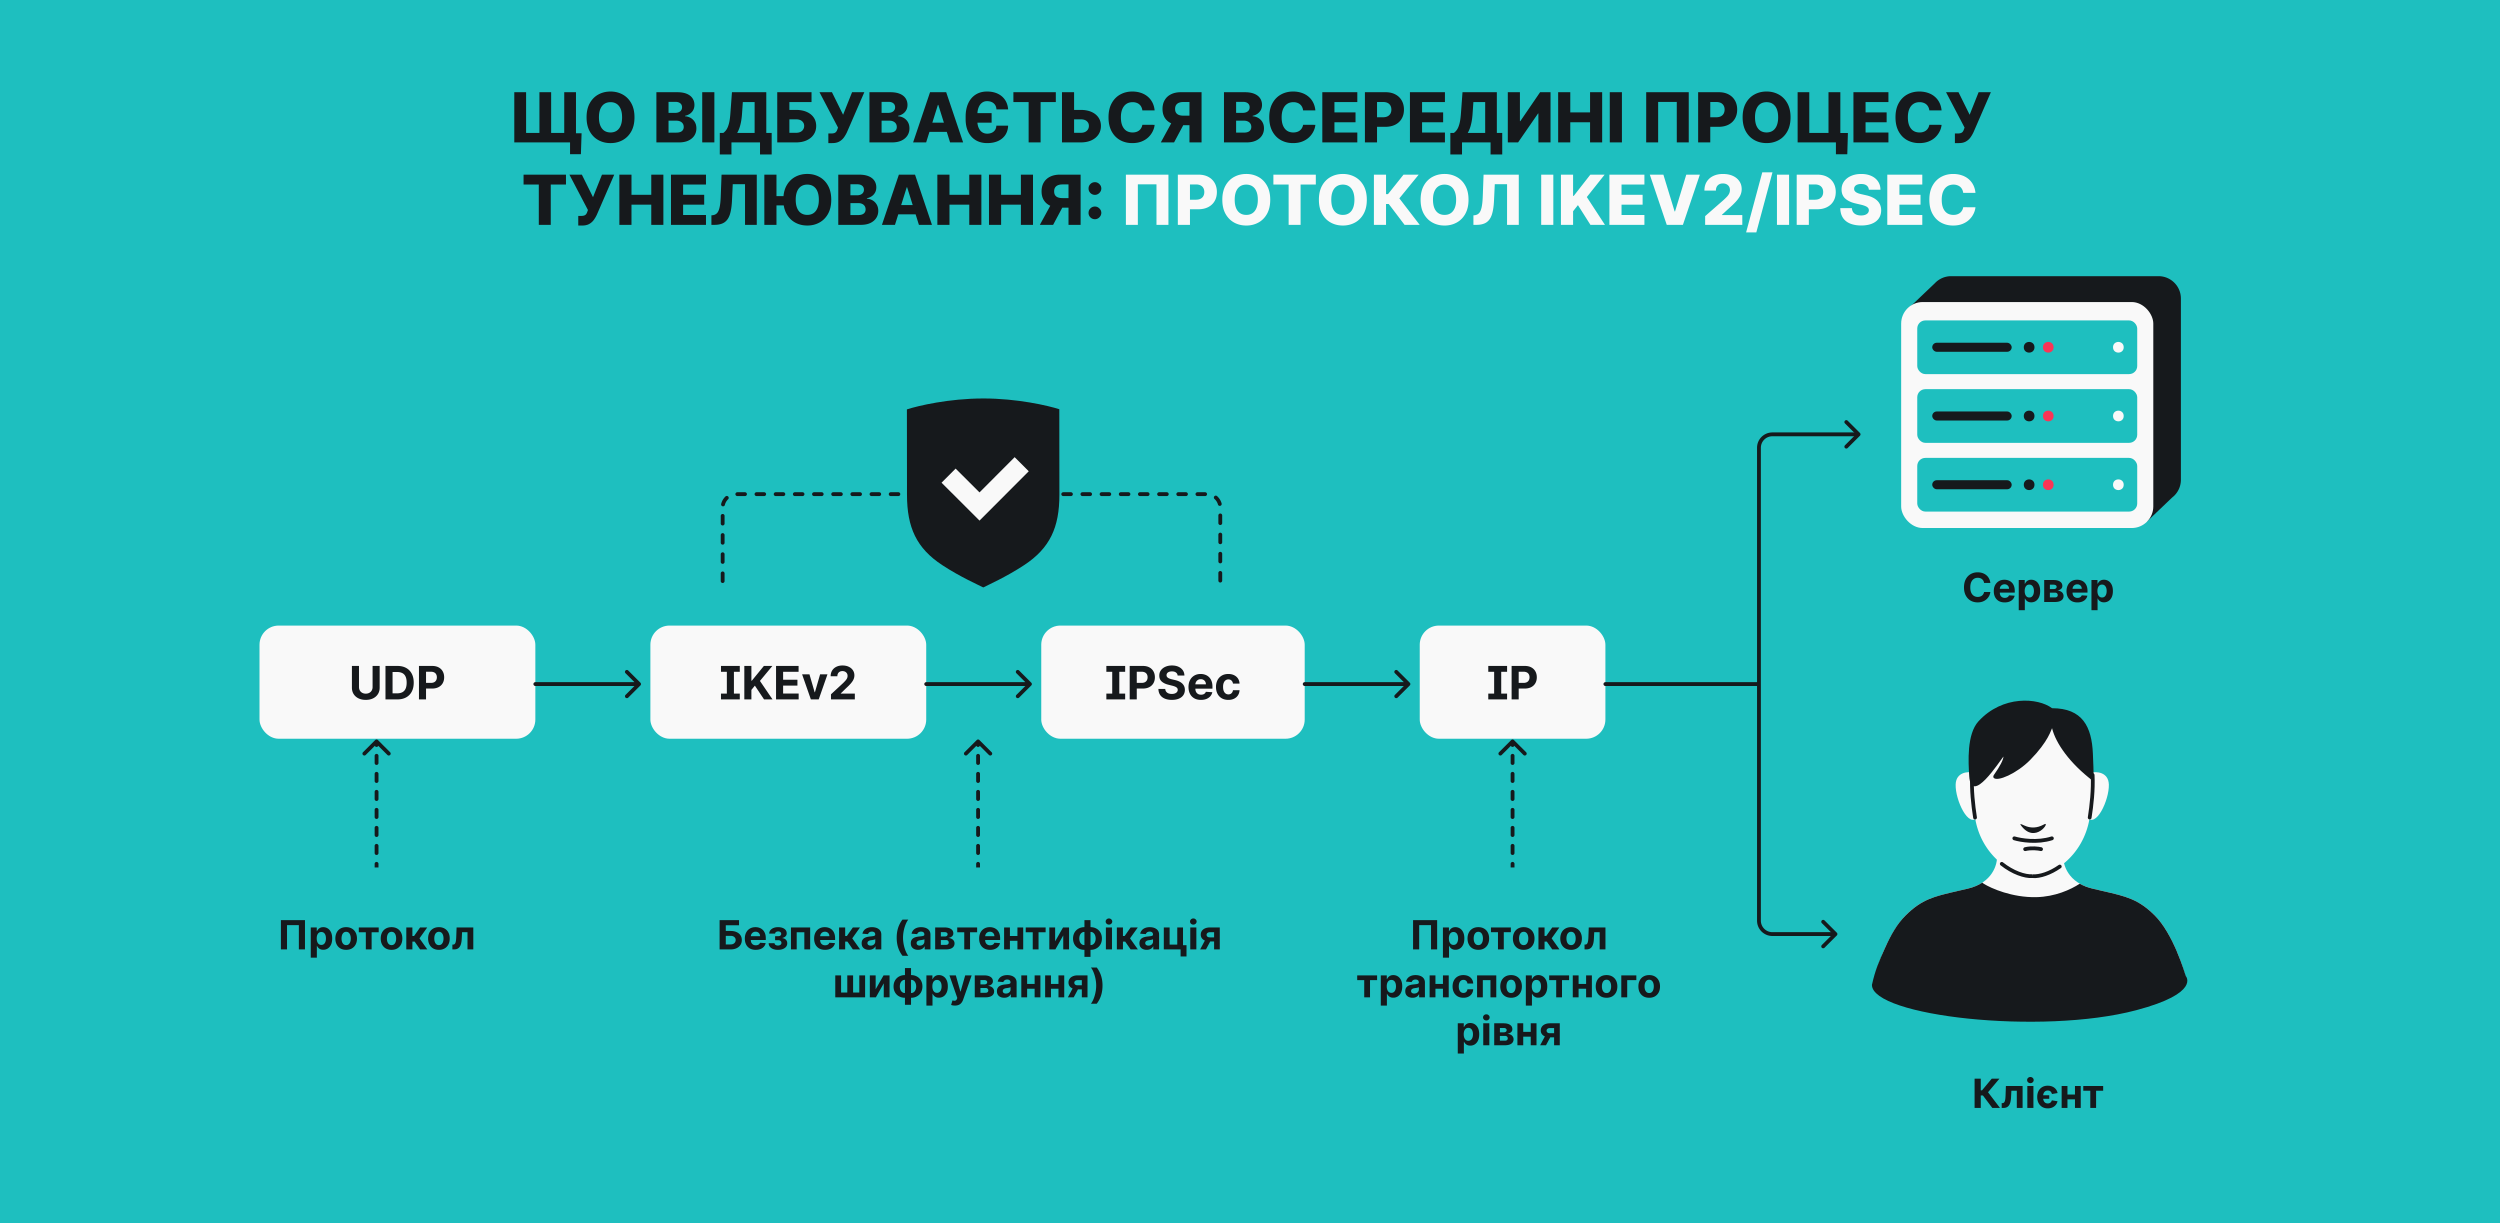 <svg width="1304" height="638" fill="none" xmlns="http://www.w3.org/2000/svg"><path fill="#1EBFBF" d="M1304 638H0V0h1304z"/><rect x="740.536" y="326.297" width="96.841" height="59.027" rx="10" fill="#F9F9F9"/><path d="M776.285 350.399v-3.043h9.81v3.043h-9.81Zm0 14.412v-3.043h9.81v3.043h-9.81Zm6.75-17.455v17.455h-3.69v-17.455h3.69Zm5.422 17.455v-17.455h6.887c1.324 0 2.452.253 3.383.759.932.5 1.642 1.196 2.131 2.088.494.886.742 1.909.742 3.068s-.25 2.182-.75 3.068c-.5.887-1.225 1.577-2.174 2.071-.943.494-2.085.742-3.426.742h-4.389v-2.958h3.792c.711 0 1.296-.122 1.756-.366a2.43 2.43 0 0 0 1.04-1.031c.233-.444.349-.952.349-1.526 0-.58-.116-1.085-.349-1.517a2.326 2.326 0 0 0-1.04-1.014c-.466-.245-1.057-.367-1.773-.367h-2.488v14.438h-3.691Z" fill="#16191C"/><rect x="543.114" y="326.297" width="137.421" height="59.027" rx="10" fill="#F9F9F9"/><path d="M577.076 350.399v-3.043h9.81v3.043h-9.81Zm0 14.412v-3.043h9.81v3.043h-9.81Zm6.75-17.455v17.455h-3.69v-17.455h3.69Zm5.422 17.455v-17.455h6.887c1.324 0 2.452.253 3.383.759.932.5 1.642 1.196 2.131 2.088.494.886.742 1.909.742 3.068s-.25 2.182-.75 3.068c-.5.887-1.225 1.577-2.174 2.071-.943.494-2.085.742-3.426.742h-4.389v-2.958h3.793c.71 0 1.295-.122 1.755-.366a2.43 2.43 0 0 0 1.04-1.031c.233-.444.349-.952.349-1.526 0-.58-.116-1.085-.349-1.517a2.326 2.326 0 0 0-1.04-1.014c-.466-.245-1.057-.367-1.773-.367h-2.488v14.438h-3.691Zm25.008-12.435c-.068-.687-.36-1.222-.878-1.602-.517-.381-1.218-.571-2.105-.571-.602 0-1.11.085-1.525.255-.415.165-.733.395-.955.691-.216.295-.324.63-.324 1.005-.011.313.054.586.196.819.148.233.35.434.606.605.255.165.551.309.886.434.335.12.693.222 1.074.307l1.568.375c.761.171 1.46.398 2.097.682a6.391 6.391 0 0 1 1.653 1.048c.466.415.827.904 1.082 1.466.262.563.395 1.208.401 1.935-.006 1.068-.279 1.994-.818 2.778-.534.779-1.307 1.384-2.318 1.816-1.006.426-2.219.639-3.64.639-1.409 0-2.636-.216-3.682-.648-1.039-.432-1.852-1.071-2.437-1.917-.58-.853-.884-1.907-.912-3.162h3.571c.04.585.207 1.073.503 1.466a2.79 2.79 0 0 0 1.202.877c.505.194 1.076.29 1.713.29.625 0 1.167-.091 1.628-.273.465-.181.826-.434 1.082-.758a1.75 1.75 0 0 0 .383-1.117c0-.392-.116-.721-.349-.988-.227-.267-.562-.495-1.006-.682a10.119 10.119 0 0 0-1.61-.511l-1.901-.478c-1.472-.358-2.634-.917-3.486-1.679-.852-.761-1.275-1.787-1.27-3.076-.005-1.057.276-1.98.844-2.77.574-.79 1.361-1.406 2.361-1.85 1-.443 2.136-.664 3.409-.664 1.295 0 2.426.221 3.392.664.972.444 1.727 1.06 2.267 1.85.54.79.818 1.704.835 2.744h-3.537Zm12.156 12.69c-1.347 0-2.506-.272-3.477-.818a5.595 5.595 0 0 1-2.233-2.335c-.523-1.011-.784-2.207-.784-3.588 0-1.347.261-2.528.784-3.546a5.786 5.786 0 0 1 2.207-2.377c.955-.569 2.074-.853 3.358-.853.864 0 1.668.14 2.412.418.75.273 1.403.685 1.96 1.236.563.551 1 1.244 1.313 2.079.312.83.468 1.801.468 2.915v.997h-11.054v-2.25h7.637c0-.522-.114-.986-.341-1.389a2.444 2.444 0 0 0-.946-.946c-.398-.233-.861-.349-1.389-.349-.552 0-1.04.127-1.466.383-.421.25-.75.588-.989 1.014-.239.421-.361.89-.366 1.407v2.139c0 .648.119 1.207.358 1.679.244.471.588.835 1.031 1.091.443.255.969.383 1.577.383.403 0 .772-.057 1.107-.17a2.214 2.214 0 0 0 1.407-1.347l3.358.222a4.582 4.582 0 0 1-1.049 2.113c-.522.597-1.198 1.063-2.028 1.398-.824.33-1.776.494-2.855.494Zm14.292 0c-1.34 0-2.494-.284-3.46-.852a5.763 5.763 0 0 1-2.216-2.386c-.511-1.017-.767-2.188-.767-3.512 0-1.34.259-2.517.776-3.528a5.763 5.763 0 0 1 2.224-2.378c.961-.574 2.103-.861 3.426-.861 1.142 0 2.142.208 3 .623.858.414 1.537.997 2.037 1.747.5.75.776 1.63.827 2.642h-3.426c-.097-.654-.352-1.179-.767-1.577-.409-.403-.946-.605-1.611-.605-.562 0-1.054.153-1.474.46-.415.301-.739.742-.972 1.321-.233.58-.349 1.281-.349 2.105 0 .836.113 1.546.341 2.131.232.585.559 1.031.98 1.338.42.307.912.46 1.474.46.415 0 .787-.085 1.117-.255.335-.171.61-.418.826-.742.222-.329.367-.724.435-1.185h3.426c-.057 1-.329 1.881-.818 2.642-.483.756-1.151 1.347-2.003 1.773-.852.426-1.861.639-3.026.639Z" fill="#16191C"/><rect x="339.237" y="326.297" width="143.877" height="59.027" rx="10" fill="#F9F9F9"/><path d="M376.063 350.399v-3.043h9.81v3.043h-9.81Zm0 14.412v-3.043h9.81v3.043h-9.81Zm6.75-17.455v17.455h-3.69v-17.455h3.69Zm5.423 17.455v-17.455h3.69v7.696h.23l6.282-7.696h4.423l-6.477 7.816 6.554 9.639h-4.415l-4.782-7.176-1.815 2.216v4.96h-3.69Zm16.547 0v-17.455h11.761v3.043h-8.071v4.159h7.466v3.043h-7.466v4.167h8.105v3.043h-11.795Zm26.831-13.091-4.576 13.091h-4.091l-4.577-13.091h3.835l2.719 9.366h.136l2.711-9.366h3.843Zm1.824 13.091v-2.659l6.213-5.753c.529-.512.972-.972 1.33-1.381.363-.409.639-.81.827-1.202.187-.397.281-.826.281-1.287 0-.511-.117-.951-.35-1.321a2.294 2.294 0 0 0-.954-.86 2.988 2.988 0 0 0-1.372-.307c-.534 0-1 .108-1.398.324a2.23 2.23 0 0 0-.921.929c-.215.403-.323.883-.323 1.44h-3.503c0-1.142.258-2.133.775-2.974.517-.841 1.242-1.492 2.174-1.952.931-.46 2.005-.69 3.221-.69 1.25 0 2.338.221 3.264.664.932.438 1.657 1.046 2.174 1.824.517.779.775 1.671.775 2.676 0 .659-.13 1.31-.392 1.952-.255.642-.713 1.355-1.372 2.139-.659.779-1.588 1.713-2.787 2.804l-2.548 2.497v.12h7.329v3.017h-12.443Z" fill="#16191C"/><rect x="135.36" y="326.297" width="143.877" height="59.027" rx="10" fill="#F9F9F9"/><path d="M194.343 347.356h3.691v11.335c0 1.273-.304 2.387-.912 3.341-.603.955-1.446 1.699-2.532 2.233-1.085.529-2.349.793-3.792.793-1.449 0-2.716-.264-3.801-.793-1.086-.534-1.929-1.278-2.532-2.233-.602-.954-.903-2.068-.903-3.341v-11.335h3.69v11.02c0 .665.145 1.256.435 1.773.295.517.71.923 1.244 1.219.534.295 1.157.443 1.867.443.716 0 1.338-.148 1.866-.443a3.118 3.118 0 0 0 1.236-1.219c.295-.517.443-1.108.443-1.773v-11.02Zm12.914 17.455h-6.187v-17.455h6.238c1.756 0 3.267.35 4.535 1.048a7.079 7.079 0 0 1 2.923 2.992c.687 1.301 1.031 2.858 1.031 4.67 0 1.819-.344 3.381-1.031 4.688a7.079 7.079 0 0 1-2.941 3.008c-1.272.699-2.795 1.049-4.568 1.049Zm-2.497-3.162h2.344c1.091 0 2.008-.193 2.753-.58.75-.392 1.312-.997 1.687-1.815.381-.824.571-1.886.571-3.188 0-1.289-.19-2.343-.571-3.162-.375-.818-.934-1.42-1.679-1.806-.744-.387-1.662-.58-2.753-.58h-2.352v11.131Zm13.771 3.162v-17.455h6.886c1.324 0 2.452.253 3.384.759.931.5 1.642 1.196 2.13 2.088.495.886.742 1.909.742 3.068s-.25 2.182-.75 3.068c-.5.887-1.225 1.577-2.174 2.071-.943.494-2.085.742-3.426.742h-4.389v-2.958h3.793c.71 0 1.295-.122 1.755-.366a2.43 2.43 0 0 0 1.04-1.031c.233-.444.35-.952.35-1.526 0-.58-.117-1.085-.35-1.517a2.326 2.326 0 0 0-1.04-1.014c-.465-.245-1.056-.367-1.772-.367h-2.489v14.438h-3.69Z" fill="#16191C"/><path fill-rule="evenodd" clip-rule="evenodd" d="m996.771 159.585 9.279.31v90.337c0 6.457 5.23 11.692 11.69 11.692h100.71l1.36 10.155 13.22-12.598a11.667 11.667 0 0 0 4.53-9.249v-94.489c0-6.458-5.23-11.693-11.69-11.693h-108.13c-3.35 0-6.37 1.41-8.51 3.669l-12.459 11.866Z" fill="#16191C"/><rect x="991.644" y="157.545" width="131.519" height="117.873" rx="11.248" fill="#F9F9F9"/><rect x="1000.04" y="167.134" width="114.734" height="28" rx="4.218" fill="#1EBFBF"/><rect x="1007.85" y="178.776" width="41.445" height="4.717" rx="2.358" fill="#16191C"/><circle cx="1058.4" cy="181.134" r="2.787" fill="#16191C"/><circle cx="1068.37" cy="181.134" r="2.787" fill="#FA3556"/><circle cx="1104.94" cy="181.134" r="2.787" fill="#F9F9F9"/><rect x="1000.04" y="202.987" width="114.734" height="28" rx="4.218" fill="#1EBFBF"/><rect x="1007.85" y="214.628" width="41.445" height="4.717" rx="2.358" fill="#16191C"/><circle cx="1058.4" cy="216.987" r="2.787" fill="#16191C"/><circle cx="1068.37" cy="216.987" r="2.787" fill="#FA3556"/><circle cx="1104.94" cy="216.987" r="2.787" fill="#F9F9F9"/><rect x="1000.04" y="238.84" width="114.734" height="28" rx="4.218" fill="#1EBFBF"/><rect x="1007.85" y="250.482" width="41.445" height="4.717" rx="2.358" fill="#16191C"/><circle cx="1058.4" cy="252.841" r="2.787" fill="#16191C"/><circle cx="1068.37" cy="252.841" r="2.787" fill="#FA3556"/><circle cx="1104.94" cy="252.841" r="2.787" fill="#F9F9F9"/><path d="M279.237 355.811a1 1 0 1 0 0 2v-2Zm54.812 1.707a.999.999 0 0 0 0-1.414l-6.364-6.364a.999.999 0 1 0-1.414 1.414l5.657 5.657-5.657 5.657a1 1 0 0 0 1.414 1.414l6.364-6.364Zm-54.812.293h54.105v-2h-54.105v2Zm203.877-2a1 1 0 1 0 0 2v-2Zm54.812 1.707a.999.999 0 0 0 0-1.414l-6.364-6.364a.999.999 0 1 0-1.414 1.414l5.657 5.657-5.657 5.657a1 1 0 0 0 1.414 1.414l6.364-6.364Zm-54.812.293h54.105v-2h-54.105v2Zm197.422-2a1 1 0 1 0 0 2v-2Zm54.812 1.707a.999.999 0 0 0 0-1.414l-6.364-6.364a.999.999 0 1 0-1.414 1.414l5.657 5.657-5.657 5.657a1 1 0 0 0 1.414 1.414l6.364-6.364Zm-54.812.293h54.105v-2h-54.105v2Z" fill="#16191C"/><path d="M837.376 356.811h80.095V233.555a7 7 0 0 1 7-7h43.182m-50.181 130.402v123.256a7 7 0 0 0 7 7h31.145" stroke="#16191C" stroke-width="2" stroke-linecap="round"/><path fill-rule="evenodd" clip-rule="evenodd" d="M1041.64 446.457c.28 4.404-2.35 13.975-15.11 17.034-2.03.485-3.9.917-5.66 1.32-12.08 2.775-18.39 4.225-26.937 12.722-7.836 7.786-13.765 23.267-15.817 31.146h161.644c-2.05-7.879-7.98-23.36-15.82-31.146-8.55-8.497-14.86-9.947-26.93-12.722-1.76-.403-3.64-.835-5.66-1.32-12.76-3.059-15.4-12.63-15.12-17.034l-16.68-14.246v-1.048l-.61.524-.62-.524v1.048l-16.68 14.246Z" fill="#F9F9F9"/><path fill-rule="evenodd" clip-rule="evenodd" d="M1084.8 460.94c-4.71 3.07-12.85 6.807-22.66 7.016-12.6.268-23.58-4.582-27.49-7.04l-.66-.541c-1.98 1.301-4.44 2.391-7.46 3.116-2.03.485-3.9.917-5.66 1.32-12.08 2.775-18.39 4.225-26.938 12.722-4.215 4.189-7.436 9.617-10.683 16.864-3.247 7.248-5.112 11.504-6.853 19.316 0 16.243 88.294 26.308 137.794 13.229 33.89-8.952 25.9-17.836 25.9-17.836s-1.81-6.17-4.7-12.961-6.84-14.032-11.45-18.612c-8.55-8.497-14.86-9.947-26.93-12.722-1.76-.403-3.64-.835-5.66-1.32-2.58-.617-4.74-1.5-6.55-2.551Z" fill="#16191C"/><path d="M1033.07 465.556c4.67 2.513 15.24 7.323 25.46 7.427 14.99.153 22.51-4.519 27.5-6.909" stroke="#16191C" stroke-width="1.964" stroke-linecap="round"/><path fill-rule="evenodd" clip-rule="evenodd" d="M1055.57 370.16c-5.58.85-12.32 3.48-18.68 10.262-10.54 11.243-8.91 31.916-6.71 46.018 3.25 20.879 21.21 31.104 30.08 30.581v-.063.073c8.87.523 26.46-9.712 29.72-30.591 2.19-14.102 3.83-34.775-6.71-46.018-6.36-6.782-13.11-9.412-18.68-10.262v-.04a31.957 31.957 0 0 0-4.51-.307c-1.75-.006-3.28.136-4.52.307l.01.04Z" fill="#F9F9F9"/><path d="M1099.98 409.204c-.2-6.487-6.43-6.949-9.59-6.158-2.38 6.798-5.66 17.942-1.93 23.053 4.67 6.388 11.76-8.786 11.52-16.895Zm-79.91 0c.19-6.487 6.42-6.949 9.59-6.158 2.37 6.798 5.65 17.942 1.92 23.053-4.67 6.388-11.76-8.786-11.51-16.895Z" fill="#F9F9F9"/><path d="M1040.17 403.983c2.99-4.202 4.82-7.783 4.82-9.369-1.89 2.252-16.89 25.877-17.85 10.166v-.065c-.45-7.291-1.33-21.743 4.85-28.495 12.56-13.72 31.08-12.319 38.36-6.82 15.89 0 20.7 9.663 21.3 23.708.47 10.975.54 14.19 0 14.19-11.98-9.105-19.35-19.51-21.3-27.476-.45.71-1.85 6.85-11.38 16.539-7.03 7.149-17.21 11.545-19.08 9.335-.41-.488-.09-1.193.28-1.713Z" fill="#16191C"/><path d="M1030.18 426.44c-1.02-6.513-1.91-14.427-1.54-22.166m61.34 22.166c1.01-6.513 1.91-14.427 1.54-22.166m-47.4 46.305c5.73 4.538 11.95 6.689 16.14 6.442v-.063.073c3.74.22 9.02-1.468 14.13-5.054" stroke="#16191C" stroke-width="1.964" stroke-linecap="round"/><path d="M1053.84 430.106c0-1.484 4.71 4.06 12.14 0 4.24-2.629-4.47 11.137-12.14 0Z" fill="#16191C"/><path d="M1050.68 437.277c3.35 1.02 11.96 2.448 19.57 0m-5.65 5.638c-1.41-.33-5.06-.791-8.27 0" stroke="#16191C" stroke-width="2" stroke-linecap="round"/><path d="M375.343 495.213V479.94h10.135v2.662h-6.906v2.983h2.484c1.208 0 2.249.197 3.124.589.88.388 1.559.937 2.036 1.648.477.711.716 1.549.716 2.514 0 .959-.239 1.807-.716 2.542-.477.731-1.156 1.303-2.036 1.716-.875.412-1.916.619-3.124.619h-5.713Zm3.229-2.596h2.484c.576 0 1.064-.104 1.461-.313.398-.214.699-.494.903-.842.208-.353.313-.739.313-1.156 0-.607-.231-1.119-.694-1.537-.457-.422-1.118-.633-1.983-.633h-2.484v4.481Zm15.61 2.819c-1.178 0-2.192-.238-3.042-.716a4.9 4.9 0 0 1-1.954-2.043c-.457-.885-.686-1.931-.686-3.139 0-1.179.229-2.213.686-3.103a5.066 5.066 0 0 1 1.931-2.08c.836-.497 1.815-.746 2.939-.746.755 0 1.459.122 2.11.365a4.678 4.678 0 0 1 1.715 1.082c.493.482.875 1.088 1.149 1.819.273.726.41 1.576.41 2.551v.872h-9.672v-1.969h6.682c0-.457-.1-.862-.299-1.215a2.14 2.14 0 0 0-.828-.828c-.348-.204-.753-.306-1.215-.306-.482 0-.91.112-1.283.336a2.36 2.36 0 0 0-.865.887 2.494 2.494 0 0 0-.32 1.231v1.872c0 .566.104 1.056.313 1.469.213.412.514.731.902.954.388.224.848.336 1.38.336.353 0 .676-.05.969-.149.293-.1.545-.249.753-.448.209-.199.368-.442.478-.73l2.938.193a4.016 4.016 0 0 1-.917 1.85c-.458.522-1.049.93-1.775 1.223-.721.288-1.554.432-2.499.432Zm6.742-3.467h3.08c.015.378.184.676.507.895.323.218.741.328 1.253.328.517 0 .952-.12 1.305-.358.353-.244.529-.592.529-1.044 0-.279-.069-.52-.208-.724a1.431 1.431 0 0 0-.582-.492 1.983 1.983 0 0 0-.865-.179h-1.648v-2.08h1.648c.492 0 .87-.115 1.133-.343a1.08 1.08 0 0 0 .403-.858c0-.388-.139-.699-.418-.932-.273-.239-.643-.358-1.111-.358-.472 0-.865.107-1.178.32-.308.209-.467.483-.477.821h-3.065c.01-.686.216-1.28.619-1.783.407-.502.954-.889 1.64-1.163.691-.273 1.464-.41 2.32-.41.934 0 1.74.132 2.416.395.681.259 1.203.629 1.566 1.111.368.483.552 1.057.552 1.723 0 .607-.199 1.114-.597 1.521-.398.408-.955.699-1.67.873v.119c.472.03.899.157 1.282.38.383.224.689.532.918.925.228.388.343.848.343 1.38 0 .711-.209 1.32-.627 1.827-.413.507-.984.897-1.715 1.171-.726.268-1.559.402-2.498.402-.915 0-1.735-.131-2.461-.395-.721-.268-1.295-.661-1.723-1.178-.422-.517-.646-1.149-.671-1.894Zm11.643 3.244v-11.455h10.015v11.455h-3.035v-8.957h-3.982v8.957h-2.998Zm17.771.223c-1.179 0-2.193-.238-3.043-.716a4.906 4.906 0 0 1-1.954-2.043c-.457-.885-.686-1.931-.686-3.139 0-1.179.229-2.213.686-3.103a5.075 5.075 0 0 1 1.932-2.08c.835-.497 1.814-.746 2.938-.746.756 0 1.459.122 2.11.365a4.682 4.682 0 0 1 1.716 1.082c.492.482.875 1.088 1.148 1.819.273.726.41 1.576.41 2.551v.872h-9.672v-1.969h6.682c0-.457-.1-.862-.299-1.215a2.13 2.13 0 0 0-.827-.828c-.348-.204-.753-.306-1.216-.306-.482 0-.91.112-1.282.336a2.363 2.363 0 0 0-.866.887 2.515 2.515 0 0 0-.32 1.231v1.872c0 .566.104 1.056.313 1.469.214.412.515.731.902.954.388.224.848.336 1.38.336.353 0 .676-.05.969-.149.294-.1.545-.249.754-.448a1.95 1.95 0 0 0 .477-.73l2.938.193a4.016 4.016 0 0 1-.917 1.85c-.458.522-1.049.93-1.775 1.223-.721.288-1.554.432-2.498.432Zm7.33-.223v-11.455h3.177v4.445h.895l3.117-4.445h3.729l-4.049 5.683 4.094 5.772h-3.774l-2.826-4.065h-1.186v4.065h-3.177Zm15.571.216c-.73 0-1.382-.127-1.953-.38a3.15 3.15 0 0 1-1.358-1.141c-.328-.507-.492-1.139-.492-1.895 0-.636.117-1.17.351-1.603.233-.432.551-.78.954-1.044.403-.263.86-.462 1.372-.597a10.522 10.522 0 0 1 1.626-.283c.666-.07 1.203-.134 1.611-.194.407-.064.703-.159.887-.283.184-.124.276-.308.276-.552v-.045c0-.472-.149-.837-.447-1.096-.294-.259-.711-.388-1.253-.388-.572 0-1.027.127-1.365.381a1.744 1.744 0 0 0-.671.939l-2.938-.238a3.982 3.982 0 0 1 .88-1.805c.437-.512 1.002-.905 1.693-1.178.696-.279 1.501-.418 2.416-.418.636 0 1.245.075 1.827.224a4.77 4.77 0 0 1 1.558.693c.458.313.818.716 1.082 1.208.263.488.395 1.072.395 1.753v7.726h-3.013v-1.589h-.089c-.184.358-.43.674-.739.947-.308.269-.678.48-1.111.634-.432.149-.932.224-1.499.224Zm.91-2.193c.468 0 .88-.092 1.238-.275.358-.189.639-.443.843-.761a1.96 1.96 0 0 0 .306-1.081v-1.216c-.1.065-.237.124-.411.179-.169.05-.36.097-.574.142a35.82 35.82 0 0 1-.641.112c-.214.029-.408.057-.582.082a3.878 3.878 0 0 0-.977.261c-.278.119-.494.28-.649.484-.154.199-.231.448-.231.746 0 .433.157.763.47.992.318.224.721.335 1.208.335Zm13.567-4.146c0-1.849.246-3.552.738-5.108a14.106 14.106 0 0 1 2.275-4.325h3.035c-.388.492-.748 1.093-1.081 1.804a16.162 16.162 0 0 0-.873 2.327c-.248.845-.442 1.72-.582 2.625-.139.9-.208 1.792-.208 2.677 0 1.178.119 2.369.358 3.572.243 1.198.571 2.312.984 3.341.418 1.029.885 1.872 1.402 2.528h-3.035a14.106 14.106 0 0 1-2.275-4.325c-.492-1.556-.738-3.261-.738-5.116Zm11.158 6.339c-.731 0-1.382-.127-1.954-.38a3.153 3.153 0 0 1-1.357-1.141c-.328-.507-.492-1.139-.492-1.895 0-.636.117-1.17.35-1.603.234-.432.552-.78.955-1.044.403-.263.86-.462 1.372-.597a10.522 10.522 0 0 1 1.626-.283c.666-.07 1.203-.134 1.611-.194.407-.064.703-.159.887-.283.184-.124.276-.308.276-.552v-.045c0-.472-.149-.837-.448-1.096-.293-.259-.71-.388-1.252-.388-.572 0-1.027.127-1.365.381a1.744 1.744 0 0 0-.671.939l-2.938-.238a3.982 3.982 0 0 1 .88-1.805c.437-.512 1.001-.905 1.692-1.178.696-.279 1.502-.418 2.417-.418.636 0 1.245.075 1.827.224a4.78 4.78 0 0 1 1.558.693c.458.313.818.716 1.082 1.208.263.488.395 1.072.395 1.753v7.726h-3.013v-1.589h-.089a3.233 3.233 0 0 1-.739.947c-.308.269-.678.48-1.111.634-.432.149-.932.224-1.499.224Zm.91-2.193c.467 0 .88-.092 1.238-.275.358-.189.639-.443.843-.761.203-.318.305-.679.305-1.081v-1.216a1.69 1.69 0 0 1-.41.179c-.169.05-.36.097-.574.142-.214.039-.428.077-.641.112-.214.029-.408.057-.582.082a3.866 3.866 0 0 0-.977.261 1.56 1.56 0 0 0-.649.484c-.154.199-.231.448-.231.746 0 .433.157.763.47.992.318.224.721.335 1.208.335Zm8.005 1.977v-11.455h4.885c1.412 0 2.528.269 3.348.805.821.537 1.231 1.301 1.231 2.29 0 .621-.231 1.138-.694 1.551-.462.413-1.103.691-1.924.835.686.05 1.271.207 1.753.47.487.259.857.594 1.111 1.007.258.412.388.87.388 1.372 0 .651-.174 1.211-.522 1.678-.343.467-.848.825-1.514 1.074-.661.248-1.469.373-2.424.373h-5.638Zm2.961-2.379h2.677c.443 0 .788-.105 1.037-.313.253-.214.38-.505.38-.873 0-.408-.127-.728-.38-.962-.249-.234-.594-.35-1.037-.35h-2.677v2.498Zm0-4.363h1.991c.318 0 .589-.045.813-.134a1.14 1.14 0 0 0 .522-.403c.124-.174.186-.38.186-.619a.952.952 0 0 0-.425-.827c-.283-.199-.671-.299-1.163-.299h-1.924v2.282Zm8.542-2.215v-2.498h10.381v2.498h-3.691v8.957h-3.028v-8.957h-3.662Zm17.117 9.18c-1.178 0-2.192-.238-3.043-.716a4.897 4.897 0 0 1-1.953-2.043c-.458-.885-.686-1.931-.686-3.139 0-1.179.228-2.213.686-3.103a5.066 5.066 0 0 1 1.931-2.08c.835-.497 1.815-.746 2.938-.746.756 0 1.459.122 2.111.365a4.678 4.678 0 0 1 1.715 1.082c.492.482.875 1.088 1.148 1.819.274.726.41 1.576.41 2.551v.872h-9.672v-1.969h6.682c0-.457-.099-.862-.298-1.215a2.14 2.14 0 0 0-.828-.828c-.348-.204-.753-.306-1.216-.306a2.44 2.44 0 0 0-1.282.336 2.36 2.36 0 0 0-.865.887 2.505 2.505 0 0 0-.321 1.231v1.872c0 .566.104 1.056.313 1.469.214.412.515.731.903.954.387.224.847.336 1.379.336.353 0 .676-.05.97-.149.293-.1.544-.249.753-.448.209-.199.368-.442.477-.73l2.938.193a4.016 4.016 0 0 1-.917 1.85c-.457.522-1.049.93-1.775 1.223-.721.288-1.553.432-2.498.432Zm15.303-7.218v2.498h-5.981v-2.498h5.981Zm-4.937-4.46v11.455h-3.035v-11.455h3.035Zm6.928 0v11.455h-3.013v-11.455h3.013Zm1.314 2.498v-2.498h10.381v2.498h-3.692v8.957h-3.027v-8.957h-3.662Zm15.342 4.766 4.124-7.264h3.132v11.455h-3.028v-7.286l-4.109 7.286h-3.154v-11.455h3.035v7.264Zm15.284 8.083V479.94h3.169v19.165h-3.169Zm0-3.669c-.88 0-1.683-.141-2.409-.425a5.536 5.536 0 0 1-1.879-1.215 5.5 5.5 0 0 1-1.223-1.872c-.289-.726-.433-1.524-.433-2.394 0-.88.144-1.68.433-2.401a5.405 5.405 0 0 1 1.223-1.872 5.407 5.407 0 0 1 1.879-1.216c.726-.288 1.529-.432 2.409-.432h.589v11.827h-.589Zm0-2.475h.35v-6.876h-.35a2.37 2.37 0 0 0-1.141.268 2.495 2.495 0 0 0-.843.739 3.342 3.342 0 0 0-.522 1.088 5.114 5.114 0 0 0-.171 1.35c0 .636.104 1.216.313 1.738.209.517.514.929.917 1.238.403.303.885.455 1.447.455Zm3.169 2.475h-.589v-11.827h.589c.88 0 1.683.144 2.409.432a5.407 5.407 0 0 1 1.879 1.216 5.405 5.405 0 0 1 1.223 1.872c.288.721.433 1.521.433 2.401 0 .87-.145 1.668-.433 2.394a5.5 5.5 0 0 1-1.223 1.872 5.536 5.536 0 0 1-1.879 1.215c-.726.284-1.529.425-2.409.425Zm0-2.475c.428 0 .808-.087 1.141-.261.333-.179.614-.426.843-.739.228-.313.402-.676.522-1.089.119-.417.179-.865.179-1.342 0-.641-.107-1.22-.321-1.737-.209-.522-.512-.938-.91-1.246-.397-.308-.882-.462-1.454-.462h-.35v6.876h.35Zm8.022 2.252v-11.455h3.177v11.455h-3.177Zm1.596-12.931c-.472 0-.877-.157-1.215-.47a1.524 1.524 0 0 1-.5-1.141c0-.438.167-.813.5-1.126a1.708 1.708 0 0 1 1.215-.478c.473 0 .875.159 1.208.478.338.313.507.688.507 1.126 0 .442-.169.823-.507 1.141a1.7 1.7 0 0 1-1.208.47Zm4.126 12.931v-11.455h3.177v4.445h.895l3.117-4.445h3.729l-4.05 5.683 4.094 5.772h-3.773l-2.826-4.065h-1.186v4.065h-3.177Zm15.571.216c-.731 0-1.382-.127-1.954-.38a3.153 3.153 0 0 1-1.357-1.141c-.328-.507-.492-1.139-.492-1.895 0-.636.117-1.17.35-1.603.234-.432.552-.78.955-1.044.403-.263.86-.462 1.372-.597a10.522 10.522 0 0 1 1.626-.283c.666-.07 1.203-.134 1.611-.194.407-.064.703-.159.887-.283.184-.124.276-.308.276-.552v-.045c0-.472-.149-.837-.448-1.096-.293-.259-.711-.388-1.252-.388-.572 0-1.027.127-1.365.381a1.744 1.744 0 0 0-.671.939l-2.938-.238a3.99 3.99 0 0 1 .879-1.805c.438-.512 1.002-.905 1.693-1.178.696-.279 1.502-.418 2.417-.418.636 0 1.245.075 1.827.224a4.78 4.78 0 0 1 1.558.693 3.36 3.36 0 0 1 1.081 1.208c.264.488.396 1.072.396 1.753v7.726h-3.013v-1.589h-.09a3.23 3.23 0 0 1-.738.947c-.308.269-.678.48-1.111.634-.433.149-.932.224-1.499.224Zm.91-2.193c.467 0 .88-.092 1.238-.275.358-.189.639-.443.842-.761a1.96 1.96 0 0 0 .306-1.081v-1.216a1.69 1.69 0 0 1-.41.179c-.169.05-.36.097-.574.142-.214.039-.428.077-.641.112-.214.029-.408.057-.582.082a3.866 3.866 0 0 0-.977.261 1.56 1.56 0 0 0-.649.484c-.154.199-.231.448-.231.746 0 .433.157.763.47.992.318.224.721.335 1.208.335Zm18.021-9.478v9.262h1.827v5.877h-3.088v-3.684h-8.755v-11.455h3.036v8.956h3.982v-8.956h2.998Zm3.786 11.455v-11.455h3.177v11.455h-3.177Zm1.596-12.931a1.73 1.73 0 0 1-1.216-.47 1.523 1.523 0 0 1-.499-1.141c0-.438.166-.813.499-1.126a1.712 1.712 0 0 1 1.216-.478c.472 0 .875.159 1.208.478.338.313.507.688.507 1.126 0 .442-.169.823-.507 1.141-.333.313-.736.47-1.208.47Zm10.837 12.931v-8.964h-2.147c-.582 0-1.024.134-1.328.403-.303.268-.452.586-.447.954-.005.373.139.689.432.947.299.254.736.381 1.313.381h3.236v2.147H631.1c-.979 0-1.827-.149-2.543-.447-.716-.298-1.268-.714-1.656-1.246-.387-.537-.579-1.16-.574-1.871-.005-.746.187-1.4.574-1.962.388-.566.943-1.006 1.663-1.32.726-.318 1.581-.477 2.566-.477h5.108v11.455h-2.961Zm-7.278 0 3.184-5.966h3.036l-3.177 5.966h-3.043Zm-190.32 13.545h3.035v8.934h3.229v-8.934h3.035v8.934h3.23v-8.934h3.035v11.455h-15.564v-11.455Zm21.062 7.264 4.124-7.264h3.132v11.455h-3.028v-7.286l-4.109 7.286h-3.155v-11.455h3.036v7.264Zm15.284 8.083V504.94h3.169v19.165h-3.169Zm0-3.669c-.88 0-1.683-.141-2.409-.425a5.536 5.536 0 0 1-1.879-1.215 5.5 5.5 0 0 1-1.223-1.872c-.289-.726-.433-1.524-.433-2.394 0-.88.144-1.68.433-2.401a5.405 5.405 0 0 1 1.223-1.872 5.407 5.407 0 0 1 1.879-1.216c.726-.288 1.529-.432 2.409-.432h.589v11.827h-.589Zm0-2.475h.35v-6.876h-.35a2.37 2.37 0 0 0-1.141.268 2.486 2.486 0 0 0-.843.739 3.342 3.342 0 0 0-.522 1.088 5.114 5.114 0 0 0-.172 1.35c0 .636.105 1.216.314 1.738.208.517.514.929.917 1.238.403.303.885.455 1.447.455Zm3.169 2.475h-.589v-11.827h.589c.88 0 1.683.144 2.409.432a5.407 5.407 0 0 1 1.879 1.216 5.405 5.405 0 0 1 1.223 1.872c.288.721.432 1.521.432 2.401 0 .87-.144 1.668-.432 2.394a5.5 5.5 0 0 1-1.223 1.872 5.536 5.536 0 0 1-1.879 1.215c-.726.284-1.529.425-2.409.425Zm0-2.475a2.43 2.43 0 0 0 1.141-.261c.333-.179.614-.426.843-.739.228-.313.402-.676.522-1.089.119-.417.179-.865.179-1.342 0-.641-.107-1.22-.321-1.737-.209-.522-.512-.938-.91-1.246-.398-.308-.882-.462-1.454-.462h-.351v6.876h.351Zm8.022 6.547v-15.75h3.132v1.924h.142c.139-.308.341-.621.604-.94a3.2 3.2 0 0 1 1.044-.805c.433-.219.97-.328 1.611-.328.835 0 1.606.219 2.312.656.706.433 1.27 1.086 1.692 1.961.423.871.634 1.962.634 3.274 0 1.278-.206 2.357-.619 3.237-.407.875-.964 1.539-1.67 1.991a4.293 4.293 0 0 1-2.357.671c-.616 0-1.141-.102-1.573-.306a3.264 3.264 0 0 1-1.052-.768 3.905 3.905 0 0 1-.626-.947h-.097v6.13h-3.177Zm3.11-10.023c0 .681.094 1.276.283 1.783.189.507.463.902.821 1.185.358.279.793.418 1.305.418.517 0 .954-.142 1.312-.425.358-.288.629-.686.813-1.193.189-.512.283-1.101.283-1.768 0-.661-.092-1.243-.276-1.745-.183-.502-.454-.895-.812-1.178-.358-.283-.798-.425-1.32-.425-.517 0-.955.137-1.313.41-.353.274-.624.661-.813 1.164-.189.502-.283 1.093-.283 1.774Zm11.771 10.023a6.26 6.26 0 0 1-1.133-.097 4.183 4.183 0 0 1-.865-.231l.716-2.371c.373.114.708.176 1.007.186.303.01.564-.06.783-.209.223-.149.405-.403.544-.76l.186-.485-4.109-11.783h3.341l2.372 8.412h.119l2.394-8.412h3.363l-4.452 12.693a5.35 5.35 0 0 1-.872 1.61 3.576 3.576 0 0 1-1.38 1.067c-.557.253-1.228.38-2.014.38Zm10.344-4.295v-11.455h4.884c1.412 0 2.528.269 3.349.805.82.537 1.23 1.301 1.23 2.29 0 .621-.231 1.138-.693 1.551-.463.413-1.104.691-1.924.835.686.05 1.27.207 1.752.47.487.259.858.594 1.111 1.007.259.412.388.87.388 1.372 0 .651-.174 1.211-.522 1.678-.343.467-.848.825-1.514 1.074-.661.248-1.469.373-2.423.373h-5.638Zm2.96-2.379h2.678c.442 0 .788-.105 1.036-.313.254-.214.381-.505.381-.873 0-.408-.127-.728-.381-.962-.248-.234-.594-.35-1.036-.35h-2.678v2.498Zm0-4.363h1.992c.318 0 .589-.045.812-.134a1.14 1.14 0 0 0 .522-.403c.125-.174.187-.38.187-.619a.954.954 0 0 0-.425-.827c-.284-.199-.671-.299-1.164-.299h-1.924v2.282Zm12.406 6.958c-.731 0-1.382-.127-1.954-.38a3.147 3.147 0 0 1-1.357-1.141c-.328-.507-.493-1.139-.493-1.895 0-.636.117-1.17.351-1.603.234-.432.552-.78.955-1.044.402-.263.86-.462 1.372-.597a10.53 10.53 0 0 1 1.625-.283c.667-.07 1.204-.134 1.611-.194.408-.064.704-.159.888-.283.184-.124.276-.308.276-.552v-.045c0-.472-.15-.837-.448-1.096-.293-.259-.711-.388-1.253-.388-.571 0-1.026.127-1.364.381a1.75 1.75 0 0 0-.672.939l-2.938-.238a3.992 3.992 0 0 1 .88-1.805c.438-.512 1.002-.905 1.693-1.178.696-.279 1.501-.418 2.416-.418.637 0 1.246.075 1.827.224.587.149 1.106.38 1.559.693.457.313.818.716 1.081 1.208.264.488.395 1.072.395 1.753v7.726h-3.012v-1.589h-.09a3.23 3.23 0 0 1-.738.947c-.308.269-.679.48-1.111.634-.433.149-.932.224-1.499.224Zm.91-2.193c.467 0 .88-.092 1.237-.275.358-.189.639-.443.843-.761a1.96 1.96 0 0 0 .306-1.081v-1.216c-.1.065-.236.124-.41.179a7.54 7.54 0 0 1-.574.142c-.214.039-.428.077-.642.112-.214.029-.407.057-.581.082a3.866 3.866 0 0 0-.977.261c-.279.119-.495.28-.649.484-.154.199-.231.448-.231.746 0 .433.156.763.469.992.319.224.721.335 1.209.335Zm15.977-5.018v2.498h-5.981v-2.498h5.981Zm-4.937-4.46v11.455h-3.035v-11.455h3.035Zm6.928 0v11.455h-3.013v-11.455h3.013Zm10.437 4.46v2.498h-5.981v-2.498h5.981Zm-4.937-4.46v11.455h-3.035v-11.455h3.035Zm6.928 0v11.455H552.1v-11.455h3.013Zm9.176 11.455v-8.964h-2.148c-.581 0-1.024.134-1.327.403-.303.268-.452.586-.447.954-.005.373.139.689.432.947.298.254.736.381 1.313.381h3.236v2.147h-3.236c-.98 0-1.827-.149-2.543-.447-.716-.298-1.268-.714-1.656-1.246-.388-.537-.579-1.16-.574-1.871-.005-.746.186-1.4.574-1.962.388-.566.942-1.006 1.663-1.32.726-.318 1.581-.477 2.565-.477h5.109v11.455h-2.961Zm-7.278 0 3.184-5.966h3.035l-3.177 5.966h-3.042Zm18.062-6.123c0 1.855-.249 3.56-.746 5.116a13.976 13.976 0 0 1-2.267 4.325h-3.035c.387-.492.748-1.094 1.081-1.805.333-.71.624-1.486.872-2.326.249-.845.443-1.72.582-2.625.139-.905.209-1.8.209-2.685 0-1.178-.122-2.366-.365-3.564a18.197 18.197 0 0 0-.985-3.341c-.412-1.03-.877-1.872-1.394-2.528h3.035a13.976 13.976 0 0 1 2.267 4.325c.497 1.556.746 3.259.746 5.108Zm174.545-34.15v15.273h-3.192v-12.648h-6.174v12.648h-3.192V479.94h12.558Zm3.015 19.568v-15.75h3.132v1.924h.142c.139-.308.34-.621.604-.94a3.179 3.179 0 0 1 1.044-.805c.432-.219.969-.328 1.61-.328.836 0 1.606.219 2.312.656.706.433 1.27 1.086 1.693 1.961.423.871.634 1.962.634 3.274 0 1.278-.206 2.357-.619 3.237-.408.875-.965 1.539-1.67 1.991a4.293 4.293 0 0 1-2.357.671c-.616 0-1.141-.102-1.574-.306a3.26 3.26 0 0 1-1.051-.768 3.905 3.905 0 0 1-.626-.947h-.097v6.13h-3.177Zm3.11-10.023c0 .681.094 1.276.283 1.783.189.507.462.902.82 1.185.358.279.793.418 1.305.418.517 0 .955-.142 1.313-.425.358-.288.629-.686.813-1.193.189-.512.283-1.101.283-1.768 0-.661-.092-1.243-.276-1.745-.184-.502-.455-.895-.813-1.178-.358-.283-.798-.425-1.32-.425-.517 0-.954.137-1.312.41-.353.274-.624.661-.813 1.164-.189.502-.283 1.093-.283 1.774Zm15.354 5.951c-1.158 0-2.16-.246-3.005-.738a5.048 5.048 0 0 1-1.946-2.073c-.458-.89-.687-1.922-.687-3.095 0-1.183.229-2.217.687-3.102a4.988 4.988 0 0 1 1.946-2.073c.845-.497 1.847-.746 3.005-.746 1.159 0 2.158.249 2.998.746a4.975 4.975 0 0 1 1.954 2.073c.457.885.686 1.919.686 3.102 0 1.173-.229 2.205-.686 3.095a5.035 5.035 0 0 1-1.954 2.073c-.84.492-1.839.738-2.998.738Zm.015-2.461c.527 0 .967-.149 1.32-.447.353-.303.619-.716.798-1.238.184-.522.276-1.116.276-1.782 0-.666-.092-1.261-.276-1.783-.179-.522-.445-.934-.798-1.237-.353-.304-.793-.455-1.32-.455-.532 0-.979.151-1.342.455-.358.303-.629.715-.813 1.237-.179.522-.268 1.117-.268 1.783 0 .666.089 1.26.268 1.782.184.522.455.935.813 1.238.363.298.81.447 1.342.447Zm6.579-6.719v-2.498h10.381v2.498h-3.691v8.957h-3.028v-8.957h-3.662Zm17.072 9.18c-1.158 0-2.16-.246-3.005-.738a5.048 5.048 0 0 1-1.946-2.073c-.458-.89-.687-1.922-.687-3.095 0-1.183.229-2.217.687-3.102a4.988 4.988 0 0 1 1.946-2.073c.845-.497 1.847-.746 3.005-.746 1.159 0 2.158.249 2.998.746a4.975 4.975 0 0 1 1.954 2.073c.457.885.686 1.919.686 3.102 0 1.173-.229 2.205-.686 3.095a5.035 5.035 0 0 1-1.954 2.073c-.84.492-1.839.738-2.998.738Zm.015-2.461c.527 0 .967-.149 1.32-.447.353-.303.619-.716.798-1.238.184-.522.276-1.116.276-1.782 0-.666-.092-1.261-.276-1.783-.179-.522-.445-.934-.798-1.237-.353-.304-.793-.455-1.32-.455-.532 0-.979.151-1.342.455-.358.303-.629.715-.813 1.237-.179.522-.268 1.117-.268 1.783 0 .666.089 1.26.268 1.782.184.522.455.935.813 1.238.363.298.81.447 1.342.447Zm7.689 2.238v-11.455h3.177v4.445h.894l3.118-4.445h3.728l-4.049 5.683 4.094 5.772h-3.773l-2.827-4.065h-1.185v4.065h-3.177Zm17.008.223c-1.158 0-2.16-.246-3.005-.738a5.057 5.057 0 0 1-1.947-2.073c-.457-.89-.686-1.922-.686-3.095 0-1.183.229-2.217.686-3.102a4.997 4.997 0 0 1 1.947-2.073c.845-.497 1.847-.746 3.005-.746 1.159 0 2.158.249 2.998.746a4.975 4.975 0 0 1 1.954 2.073c.457.885.686 1.919.686 3.102 0 1.173-.229 2.205-.686 3.095a5.035 5.035 0 0 1-1.954 2.073c-.84.492-1.839.738-2.998.738Zm.015-2.461c.527 0 .967-.149 1.32-.447.353-.303.619-.716.798-1.238.184-.522.276-1.116.276-1.782 0-.666-.092-1.261-.276-1.783-.179-.522-.445-.934-.798-1.237-.353-.304-.793-.455-1.32-.455-.532 0-.979.151-1.342.455-.358.303-.629.715-.813 1.237-.179.522-.269 1.117-.269 1.783 0 .666.09 1.26.269 1.782.184.522.455.935.813 1.238.363.298.81.447 1.342.447Zm7.018 2.238-.015-2.521h.38c.268 0 .5-.065.693-.194.199-.134.363-.35.493-.649.129-.298.231-.693.305-1.185.075-.498.125-1.109.15-1.835l.186-5.071h8.71v11.455h-3.027v-8.957h-2.827l-.179 3.498c-.045.959-.161 1.785-.35 2.476-.184.691-.44 1.258-.768 1.7a3.038 3.038 0 0 1-1.186.969c-.463.209-.999.314-1.611.314h-.954Zm-118.584 16.043v-2.498h10.381v2.498h-3.692v8.957h-3.028v-8.957h-3.661Zm12.306 13.252v-15.75h3.133v1.924h.141c.139-.308.341-.621.604-.94a3.2 3.2 0 0 1 1.044-.805c.433-.219.97-.328 1.611-.328.835 0 1.606.219 2.312.656.706.433 1.27 1.086 1.693 1.961.422.871.634 1.962.634 3.274 0 1.278-.207 2.357-.619 3.237-.408.875-.965 1.539-1.671 1.991a4.29 4.29 0 0 1-2.356.671c-.617 0-1.141-.102-1.574-.306a3.26 3.26 0 0 1-1.051-.768 3.881 3.881 0 0 1-.627-.947h-.097v6.13h-3.177Zm3.11-10.023c0 .681.095 1.276.284 1.783.188.507.462.902.82 1.185.358.279.793.418 1.305.418.517 0 .954-.142 1.312-.425.358-.288.629-.686.813-1.193.189-.512.284-1.101.284-1.768 0-.661-.092-1.243-.276-1.745-.184-.502-.455-.895-.813-1.178-.358-.283-.798-.425-1.32-.425-.517 0-.955.137-1.313.41-.353.274-.624.661-.812 1.164-.189.502-.284 1.093-.284 1.774Zm13.446 5.944c-.731 0-1.382-.127-1.954-.38a3.147 3.147 0 0 1-1.357-1.141c-.328-.507-.492-1.139-.492-1.895 0-.636.116-1.17.35-1.603.234-.432.552-.78.955-1.044.402-.263.86-.462 1.372-.597a10.53 10.53 0 0 1 1.625-.283c.667-.07 1.204-.134 1.611-.194.408-.064.704-.159.888-.283.184-.124.276-.308.276-.552v-.045c0-.472-.15-.837-.448-1.096-.293-.259-.711-.388-1.253-.388-.571 0-1.026.127-1.364.381a1.75 1.75 0 0 0-.672.939l-2.938-.238a3.992 3.992 0 0 1 .88-1.805c.438-.512 1.002-.905 1.693-1.178.696-.279 1.501-.418 2.416-.418.637 0 1.246.075 1.827.224.587.149 1.106.38 1.559.693.457.313.818.716 1.081 1.208.264.488.395 1.072.395 1.753v7.726h-3.012v-1.589h-.09a3.23 3.23 0 0 1-.738.947c-.308.269-.679.48-1.111.634-.433.149-.932.224-1.499.224Zm.91-2.193c.467 0 .88-.092 1.238-.275.358-.189.638-.443.842-.761a1.96 1.96 0 0 0 .306-1.081v-1.216a1.69 1.69 0 0 1-.41.179 7.54 7.54 0 0 1-.574.142c-.214.039-.428.077-.642.112-.213.029-.407.057-.581.082a3.866 3.866 0 0 0-.977.261c-.279.119-.495.28-.649.484-.154.199-.231.448-.231.746 0 .433.156.763.47.992.318.224.72.335 1.208.335Zm15.977-5.018v2.498h-5.981v-2.498h5.981Zm-4.937-4.46v11.455h-3.035v-11.455h3.035Zm6.928 0v11.455h-3.013v-11.455h3.013Zm7.64 11.678c-1.173 0-2.182-.248-3.027-.745a5.044 5.044 0 0 1-1.939-2.088c-.448-.89-.671-1.915-.671-3.073 0-1.173.226-2.202.678-3.087a5.041 5.041 0 0 1 1.947-2.081c.84-.502 1.839-.753 2.997-.753 1 0 1.875.181 2.625.544a4.394 4.394 0 0 1 1.783 1.529c.437.656.678 1.427.723 2.312h-2.998c-.084-.572-.308-1.032-.671-1.38-.358-.353-.828-.529-1.409-.529-.493 0-.923.134-1.291.403-.362.263-.646.648-.85 1.155-.204.508-.305 1.121-.305 1.842 0 .731.099 1.353.298 1.865.204.512.49.902.857 1.171.368.268.798.402 1.291.402.363 0 .688-.074.977-.223a1.9 1.9 0 0 0 .723-.649c.194-.289.321-.634.38-1.037h2.998c-.05.875-.288 1.646-.716 2.312-.422.661-1.007 1.178-1.752 1.551-.746.373-1.629.559-2.648.559Zm7.15-.223v-11.455h10.015v11.455h-3.035v-8.957h-3.982v8.957h-2.998Zm17.726.223c-1.158 0-2.16-.246-3.005-.738a5.048 5.048 0 0 1-1.946-2.073c-.458-.89-.687-1.922-.687-3.095 0-1.183.229-2.217.687-3.102a4.988 4.988 0 0 1 1.946-2.073c.845-.497 1.847-.746 3.005-.746 1.159 0 2.158.249 2.998.746a4.975 4.975 0 0 1 1.954 2.073c.457.885.686 1.919.686 3.102 0 1.173-.229 2.205-.686 3.095a5.035 5.035 0 0 1-1.954 2.073c-.84.492-1.839.738-2.998.738Zm.015-2.461c.527 0 .967-.149 1.32-.447.353-.303.619-.716.798-1.238.184-.522.276-1.116.276-1.782 0-.666-.092-1.261-.276-1.783-.179-.522-.445-.934-.798-1.237-.353-.304-.793-.455-1.32-.455-.532 0-.979.151-1.342.455-.358.303-.629.715-.813 1.237-.179.522-.268 1.117-.268 1.783 0 .666.089 1.26.268 1.782.184.522.455.935.813 1.238.363.298.81.447 1.342.447Zm7.689 6.533v-15.75h3.132v1.924h.142c.139-.308.34-.621.604-.94a3.179 3.179 0 0 1 1.044-.805c.432-.219.969-.328 1.61-.328.836 0 1.606.219 2.312.656.706.433 1.27 1.086 1.693 1.961.423.871.634 1.962.634 3.274 0 1.278-.206 2.357-.619 3.237-.408.875-.965 1.539-1.67 1.991a4.293 4.293 0 0 1-2.357.671c-.617 0-1.141-.102-1.574-.306a3.26 3.26 0 0 1-1.051-.768 3.905 3.905 0 0 1-.626-.947h-.097v6.13h-3.177Zm3.109-10.023c0 .681.095 1.276.284 1.783.189.507.462.902.82 1.185.358.279.793.418 1.305.418.517 0 .955-.142 1.313-.425.358-.288.629-.686.813-1.193.188-.512.283-1.101.283-1.768 0-.661-.092-1.243-.276-1.745-.184-.502-.455-.895-.813-1.178-.358-.283-.798-.425-1.32-.425-.517 0-.954.137-1.312.41-.353.274-.624.661-.813 1.164-.189.502-.284 1.093-.284 1.774Zm9.071-3.229v-2.498h10.38v2.498h-3.691v8.957h-3.028v-8.957h-3.661Zm20.278 1.962v2.498h-5.981v-2.498h5.981Zm-4.937-4.46v11.455h-3.035v-11.455h3.035Zm6.928 0v11.455h-3.013v-11.455h3.013Zm7.64 11.678c-1.158 0-2.16-.246-3.005-.738a5.048 5.048 0 0 1-1.946-2.073c-.458-.89-.687-1.922-.687-3.095 0-1.183.229-2.217.687-3.102a4.988 4.988 0 0 1 1.946-2.073c.845-.497 1.847-.746 3.005-.746 1.159 0 2.158.249 2.998.746a4.975 4.975 0 0 1 1.954 2.073c.457.885.686 1.919.686 3.102 0 1.173-.229 2.205-.686 3.095a5.035 5.035 0 0 1-1.954 2.073c-.84.492-1.839.738-2.998.738Zm.015-2.461c.527 0 .967-.149 1.32-.447.353-.303.619-.716.798-1.238.184-.522.276-1.116.276-1.782 0-.666-.092-1.261-.276-1.783-.179-.522-.445-.934-.798-1.237-.353-.304-.793-.455-1.32-.455-.532 0-.979.151-1.342.455-.358.303-.629.715-.813 1.237-.179.522-.268 1.117-.268 1.783 0 .666.089 1.26.268 1.782.184.522.455.935.813 1.238.363.298.81.447 1.342.447Zm15.534-9.217v2.498h-4.758v8.957h-3.087v-11.455h7.845Zm6.702 11.678c-1.158 0-2.16-.246-3.005-.738a5.048 5.048 0 0 1-1.946-2.073c-.458-.89-.687-1.922-.687-3.095 0-1.183.229-2.217.687-3.102a4.988 4.988 0 0 1 1.946-2.073c.845-.497 1.847-.746 3.005-.746 1.159 0 2.158.249 2.998.746a4.975 4.975 0 0 1 1.954 2.073c.457.885.686 1.919.686 3.102 0 1.173-.229 2.205-.686 3.095a5.035 5.035 0 0 1-1.954 2.073c-.84.492-1.839.738-2.998.738Zm.015-2.461c.527 0 .967-.149 1.32-.447.353-.303.619-.716.798-1.238.184-.522.276-1.116.276-1.782 0-.666-.092-1.261-.276-1.783-.179-.522-.445-.934-.798-1.237-.353-.304-.793-.455-1.32-.455-.532 0-.979.151-1.342.455-.358.303-.629.715-.813 1.237-.179.522-.269 1.117-.269 1.783 0 .666.09 1.26.269 1.782.184.522.455.935.813 1.238.363.298.81.447 1.342.447Zm-99.854 31.533v-15.75h3.132v1.924h.142c.139-.308.34-.621.604-.94a3.179 3.179 0 0 1 1.044-.805c.432-.219.969-.328 1.61-.328.836 0 1.606.219 2.312.656.706.433 1.27 1.086 1.693 1.961.423.871.634 1.962.634 3.274 0 1.278-.206 2.357-.619 3.237-.408.875-.965 1.539-1.671 1.991a4.29 4.29 0 0 1-2.356.671c-.617 0-1.141-.102-1.574-.306a3.26 3.26 0 0 1-1.051-.768 3.905 3.905 0 0 1-.626-.947h-.097v6.13h-3.177Zm3.109-10.023c0 .681.095 1.276.284 1.783.189.507.462.902.82 1.185.358.279.793.418 1.305.418.517 0 .955-.142 1.313-.425.358-.288.629-.686.813-1.193.188-.512.283-1.101.283-1.768 0-.661-.092-1.243-.276-1.745-.184-.502-.455-.895-.813-1.178-.358-.283-.798-.425-1.32-.425-.517 0-.954.137-1.312.41-.353.274-.624.661-.813 1.164-.189.502-.284 1.093-.284 1.774Zm10.18 5.728v-11.455h3.177v11.455h-3.177Zm1.596-12.931c-.473 0-.878-.157-1.216-.47a1.524 1.524 0 0 1-.5-1.141c0-.438.167-.813.5-1.126a1.708 1.708 0 0 1 1.216-.478c.472 0 .875.159 1.208.478.338.313.507.688.507 1.126 0 .442-.169.823-.507 1.141-.333.313-.736.47-1.208.47Zm4.125 12.931v-11.455h4.885c1.412 0 2.528.269 3.348.805.821.537 1.231 1.301 1.231 2.29 0 .621-.231 1.138-.694 1.551-.462.413-1.103.691-1.924.835.686.05 1.271.207 1.753.47.487.259.857.594 1.111 1.007.259.412.388.87.388 1.372 0 .651-.174 1.211-.522 1.678-.343.467-.848.825-1.514 1.074-.661.248-1.469.373-2.424.373h-5.638Zm2.961-2.379h2.677c.443 0 .788-.105 1.037-.313.253-.214.38-.505.38-.873 0-.408-.127-.728-.38-.962-.249-.234-.594-.35-1.037-.35h-2.677v2.498Zm0-4.363h1.991c.318 0 .589-.045.813-.134a1.14 1.14 0 0 0 .522-.403c.124-.174.186-.38.186-.619a.952.952 0 0 0-.425-.827c-.283-.199-.671-.299-1.163-.299h-1.924v2.282Zm17.111-.253v2.498h-5.981v-2.498h5.981Zm-4.937-4.46v11.455h-3.035v-11.455h3.035Zm6.928 0v11.455h-3.013v-11.455h3.013Zm9.176 11.455v-8.964h-2.147c-.582 0-1.024.134-1.328.403-.303.268-.452.586-.447.954-.005.373.139.689.432.947.299.254.736.381 1.313.381h3.236v2.147h-3.236c-.979 0-1.827-.149-2.543-.447-.716-.298-1.268-.714-1.656-1.246-.387-.537-.579-1.16-.574-1.871-.005-.746.187-1.4.574-1.962.388-.566.943-1.006 1.663-1.32.726-.318 1.581-.477 2.566-.477h5.108v11.455h-2.961Zm-7.278 0 3.184-5.966h3.036l-3.177 5.966h-3.043ZM159.078 479.94v15.273h-3.192v-12.648h-6.174v12.648h-3.192V479.94h12.558Zm3.015 19.568v-15.75h3.132v1.924h.142c.139-.308.34-.621.604-.94a3.179 3.179 0 0 1 1.044-.805c.432-.219.969-.328 1.61-.328.836 0 1.606.219 2.312.656.706.433 1.27 1.086 1.693 1.961.423.871.634 1.962.634 3.274 0 1.278-.206 2.357-.619 3.237-.408.875-.965 1.539-1.671 1.991a4.29 4.29 0 0 1-2.356.671c-.617 0-1.141-.102-1.574-.306a3.26 3.26 0 0 1-1.051-.768 3.905 3.905 0 0 1-.626-.947h-.097v6.13h-3.177Zm3.109-10.023c0 .681.095 1.276.284 1.783.189.507.462.902.82 1.185.358.279.793.418 1.305.418.517 0 .955-.142 1.313-.425.358-.288.629-.686.813-1.193.188-.512.283-1.101.283-1.768 0-.661-.092-1.243-.276-1.745-.184-.502-.455-.895-.813-1.178-.358-.283-.798-.425-1.32-.425-.517 0-.954.137-1.312.41-.353.274-.624.661-.813 1.164-.189.502-.284 1.093-.284 1.774Zm15.355 5.951c-1.158 0-2.16-.246-3.005-.738a5.048 5.048 0 0 1-1.946-2.073c-.458-.89-.687-1.922-.687-3.095 0-1.183.229-2.217.687-3.102a4.988 4.988 0 0 1 1.946-2.073c.845-.497 1.847-.746 3.005-.746 1.159 0 2.158.249 2.998.746a4.975 4.975 0 0 1 1.954 2.073c.457.885.686 1.919.686 3.102 0 1.173-.229 2.205-.686 3.095a5.035 5.035 0 0 1-1.954 2.073c-.84.492-1.839.738-2.998.738Zm.015-2.461c.527 0 .967-.149 1.32-.447.353-.303.619-.716.798-1.238.184-.522.276-1.116.276-1.782 0-.666-.092-1.261-.276-1.783-.179-.522-.445-.934-.798-1.237-.353-.304-.793-.455-1.32-.455-.532 0-.979.151-1.342.455-.358.303-.629.715-.813 1.237-.179.522-.269 1.117-.269 1.783 0 .666.09 1.26.269 1.782.184.522.455.935.813 1.238.363.298.81.447 1.342.447Zm6.579-6.719v-2.498h10.381v2.498h-3.691v8.957h-3.028v-8.957h-3.662Zm17.072 9.18c-1.158 0-2.16-.246-3.005-.738a5.048 5.048 0 0 1-1.946-2.073c-.458-.89-.687-1.922-.687-3.095 0-1.183.229-2.217.687-3.102a4.988 4.988 0 0 1 1.946-2.073c.845-.497 1.847-.746 3.005-.746 1.159 0 2.158.249 2.998.746a4.975 4.975 0 0 1 1.954 2.073c.457.885.686 1.919.686 3.102 0 1.173-.229 2.205-.686 3.095a5.035 5.035 0 0 1-1.954 2.073c-.84.492-1.839.738-2.998.738Zm.015-2.461c.527 0 .967-.149 1.32-.447.353-.303.619-.716.798-1.238.184-.522.276-1.116.276-1.782 0-.666-.092-1.261-.276-1.783-.179-.522-.445-.934-.798-1.237-.353-.304-.793-.455-1.32-.455-.532 0-.979.151-1.342.455-.358.303-.629.715-.813 1.237-.179.522-.268 1.117-.268 1.783 0 .666.089 1.26.268 1.782.184.522.455.935.813 1.238.363.298.81.447 1.342.447Zm7.689 2.238v-11.455h3.177v4.445h.894l3.118-4.445h3.728l-4.049 5.683 4.094 5.772h-3.773l-2.827-4.065h-1.185v4.065h-3.177Zm17.008.223c-1.158 0-2.16-.246-3.005-.738a5.057 5.057 0 0 1-1.947-2.073c-.457-.89-.686-1.922-.686-3.095 0-1.183.229-2.217.686-3.102a4.997 4.997 0 0 1 1.947-2.073c.845-.497 1.847-.746 3.005-.746 1.159 0 2.158.249 2.998.746a4.981 4.981 0 0 1 1.954 2.073c.457.885.686 1.919.686 3.102 0 1.173-.229 2.205-.686 3.095a5.041 5.041 0 0 1-1.954 2.073c-.84.492-1.839.738-2.998.738Zm.015-2.461c.527 0 .967-.149 1.32-.447.353-.303.619-.716.798-1.238.184-.522.276-1.116.276-1.782 0-.666-.092-1.261-.276-1.783-.179-.522-.445-.934-.798-1.237-.353-.304-.793-.455-1.32-.455-.532 0-.979.151-1.342.455-.358.303-.629.715-.813 1.237-.179.522-.269 1.117-.269 1.783 0 .666.09 1.26.269 1.782.184.522.455.935.813 1.238.363.298.81.447 1.342.447Zm7.017 2.238-.014-2.521h.38c.268 0 .5-.065.693-.194.199-.134.363-.35.493-.649.129-.298.231-.693.305-1.185.075-.498.125-1.109.15-1.835l.186-5.071h8.71v11.455h-3.028v-8.957h-2.826l-.179 3.498c-.045.959-.161 1.785-.35 2.476-.184.691-.44 1.258-.768 1.7a3.038 3.038 0 0 1-1.186.969c-.463.209-.999.314-1.611.314h-.955Zm802.203-191.139h-3.27a3.282 3.282 0 0 0-.36-1.126 2.942 2.942 0 0 0-1.71-1.387 3.835 3.835 0 0 0-1.22-.186c-.79 0-1.48.196-2.06.589-.59.388-1.04.954-1.37 1.7-.32.741-.48 1.641-.48 2.7 0 1.088.16 2.003.48 2.744.33.741.79 1.3 1.38 1.678.58.378 1.26.567 2.03.567.43 0 .83-.058 1.2-.172.37-.114.71-.281.99-.5.29-.223.53-.494.72-.812.19-.319.33-.682.4-1.089l3.27.015c-.09.701-.3 1.377-.64 2.028a5.99 5.99 0 0 1-1.35 1.738c-.56.507-1.23.91-2.01 1.208-.77.293-1.65.44-2.63.44-1.36 0-2.58-.308-3.66-.925-1.06-.616-1.91-1.509-2.53-2.677-.62-1.168-.93-2.583-.93-4.243 0-1.666.32-3.083.94-4.251.63-1.168 1.48-2.058 2.55-2.67 1.08-.616 2.29-.925 3.63-.925.88 0 1.7.125 2.46.373a6.29 6.29 0 0 1 2.02 1.089 5.578 5.578 0 0 1 1.43 1.738c.38.686.61 1.471.72 2.356Zm7.47 10.15c-1.17 0-2.19-.239-3.04-.716a4.942 4.942 0 0 1-1.95-2.044c-.46-.884-.69-1.931-.69-3.139 0-1.178.23-2.212.69-3.102.46-.89 1.1-1.584 1.93-2.081.83-.497 1.81-.746 2.94-.746.75 0 1.46.122 2.11.366.65.238 1.23.599 1.71 1.081.5.482.88 1.089 1.15 1.82.28.725.41 1.576.41 2.55v.873h-9.67v-1.969h6.68c0-.458-.1-.863-.3-1.216-.2-.353-.47-.629-.82-.827a2.387 2.387 0 0 0-1.22-.306c-.48 0-.91.112-1.28.335-.37.219-.66.515-.87.888-.21.368-.31.778-.32 1.23v1.872c0 .567.11 1.057.31 1.469.22.413.52.731.91.955.38.223.84.335 1.38.335.35 0 .67-.049.97-.149a1.95 1.95 0 0 0 1.23-1.178l2.93.194a3.935 3.935 0 0 1-.91 1.849c-.46.522-1.05.93-1.78 1.223-.72.289-1.55.433-2.5.433Zm7.34 4.071v-15.75h3.13v1.924h.14c.14-.308.34-.621.6-.939.27-.323.62-.592 1.05-.806.43-.218.97-.328 1.61-.328.83 0 1.6.219 2.31.657.71.432 1.27 1.086 1.69 1.961.42.87.64 1.961.64 3.274 0 1.277-.21 2.356-.62 3.236-.41.875-.97 1.539-1.67 1.991-.7.448-1.49.671-2.36.671-.62 0-1.14-.101-1.57-.305a3.19 3.19 0 0 1-1.05-.768 3.632 3.632 0 0 1-.63-.948h-.1v6.13h-3.17Zm3.1-10.022c0 .681.1 1.275.29 1.782.19.507.46.902.82 1.186.36.278.79.417 1.3.417.52 0 .96-.141 1.32-.425.35-.288.62-.686.81-1.193.19-.512.28-1.101.28-1.767 0-.661-.09-1.243-.27-1.745-.19-.502-.46-.895-.82-1.179-.35-.283-.79-.425-1.32-.425-.51 0-.95.137-1.31.411-.35.273-.62.661-.81 1.163-.19.502-.29 1.094-.29 1.775Zm10.18 5.727v-11.455h4.89c1.41 0 2.53.269 3.35.806.82.537 1.23 1.3 1.23 2.289 0 .622-.23 1.139-.7 1.551-.46.413-1.1.691-1.92.836.69.049 1.27.206 1.75.469.49.259.86.595 1.11 1.007.26.413.39.87.39 1.372 0 .652-.17 1.211-.52 1.678-.34.468-.85.826-1.51 1.074-.67.249-1.47.373-2.43.373h-5.64Zm2.96-2.379h2.68c.44 0 .79-.104 1.04-.313.25-.214.38-.505.38-.873 0-.407-.13-.728-.38-.962-.25-.233-.6-.35-1.04-.35h-2.68v2.498Zm0-4.362h2c.31 0 .58-.045.81-.135.23-.094.4-.228.52-.402.12-.174.19-.381.19-.619a.945.945 0 0 0-.43-.828c-.28-.199-.67-.298-1.16-.298h-1.93v2.282Zm14.36 6.965c-1.17 0-2.19-.239-3.04-.716a4.88 4.88 0 0 1-1.95-2.044c-.46-.884-.69-1.931-.69-3.139 0-1.178.23-2.212.69-3.102.45-.89 1.1-1.584 1.93-2.081.83-.497 1.81-.746 2.94-.746.75 0 1.46.122 2.11.366.65.238 1.23.599 1.71 1.081.49.482.88 1.089 1.15 1.82.27.725.41 1.576.41 2.55v.873h-9.67v-1.969h6.68c0-.458-.1-.863-.3-1.216-.2-.353-.47-.629-.83-.827-.34-.204-.75-.306-1.21-.306-.48 0-.91.112-1.28.335-.37.219-.66.515-.87.888-.21.368-.31.778-.32 1.23v1.872c0 .567.11 1.057.31 1.469.22.413.52.731.91.955.38.223.84.335 1.38.335.35 0 .67-.049.97-.149a1.95 1.95 0 0 0 1.23-1.178l2.93.194a3.935 3.935 0 0 1-.91 1.849c-.46.522-1.05.93-1.78 1.223-.72.289-1.55.433-2.5.433Zm7.33 4.071v-15.75h3.14v1.924h.14c.14-.308.34-.621.6-.939.27-.323.62-.592 1.05-.806.43-.218.97-.328 1.61-.328.83 0 1.6.219 2.31.657.7.432 1.27 1.086 1.69 1.961.42.87.64 1.961.64 3.274 0 1.277-.21 2.356-.62 3.236-.41.875-.97 1.539-1.67 1.991-.7.448-1.49.671-2.36.671-.62 0-1.14-.101-1.57-.305-.43-.204-.78-.46-1.06-.768a3.848 3.848 0 0 1-.62-.948h-.1v6.13h-3.18Zm3.11-10.022c0 .681.1 1.275.29 1.782.19.507.46.902.82 1.186.36.278.79.417 1.3.417.52 0 .96-.141 1.32-.425.35-.288.62-.686.81-1.193.19-.512.28-1.101.28-1.767 0-.661-.09-1.243-.27-1.745-.19-.502-.46-.895-.82-1.179-.36-.283-.8-.425-1.32-.425-.51 0-.95.137-1.31.411-.35.273-.62.661-.81 1.163-.19.502-.29 1.094-.29 1.775Zm-54.83 269.633-4.9-6.51h-1.11v6.51h-3.23v-15.273h3.23v6.1h.65l5.07-6.1h4.02l-5.96 7.085 6.24 8.188h-4.01Zm4.9 0-.01-2.521h.38c.26 0 .5-.064.69-.194.2-.134.36-.35.49-.648.13-.299.23-.694.31-1.186.07-.497.12-1.109.15-1.835l.18-5.071h8.71v11.455h-3.02v-8.956h-2.83l-.18 3.497c-.04.96-.16 1.785-.35 2.476-.18.691-.44 1.258-.77 1.7-.33.438-.72.761-1.18.97-.47.208-1 .313-1.61.313h-.96Zm13.37 0v-11.455h3.17v11.455h-3.17Zm1.59-12.931c-.47 0-.88-.157-1.21-.47a1.5 1.5 0 0 1-.5-1.141c0-.438.16-.813.5-1.126a1.69 1.69 0 0 1 1.21-.477c.47 0 .88.159 1.21.477.34.313.51.688.51 1.126 0 .442-.17.823-.51 1.141-.33.313-.74.47-1.21.47Zm9.84 6.309v1.857h-4.17v-1.857h4.17Zm4.35-1.134-2.94.5c-.14-.547-.39-.987-.72-1.32-.34-.333-.82-.5-1.45-.5-.57 0-1.03.142-1.4.425-.37.279-.64.669-.82 1.171-.18.502-.26 1.086-.26 1.753 0 .671.08 1.26.26 1.767.17.507.44.905.81 1.193.37.284.84.425 1.41.425.4 0 .74-.069 1.01-.209.29-.144.52-.338.7-.581.18-.249.31-.527.41-.836l2.95.485c-.16.741-.48 1.39-.95 1.947-.46.556-1.04.989-1.75 1.297-.7.308-1.49.463-2.37.463-1.14 0-2.13-.254-2.95-.761a5.184 5.184 0 0 1-1.91-2.111c-.44-.899-.66-1.926-.66-3.079 0-1.149.22-2.166.66-3.051a5.056 5.056 0 0 1 1.91-2.073c.83-.502 1.81-.753 2.95-.753.89 0 1.7.159 2.41.477.71.314 1.3.759 1.77 1.335.46.577.77 1.256.93 2.036Zm10.09.761v2.498h-5.98v-2.498h5.98Zm-4.94-4.46v11.455h-3.03v-11.455h3.03Zm6.93 0v11.455h-3.01v-11.455h3.01Zm1.32 2.499v-2.499h10.38v2.499h-3.69v8.956h-3.03v-8.956h-3.66Z" fill="#16191C"/><path d="M376.938 303.089v-38.341a7 7 0 0 1 7-7h245.559a7 7 0 0 1 7 7v38.341" stroke="#16191C" stroke-width="2" stroke-linecap="round" stroke-linejoin="round" stroke-dasharray="4 6"/><path d="m963.03 220.135 6.42 6.42-6.42 6.42m-12.065 247.818 6.42 6.42-6.42 6.419" stroke="#16191C" stroke-width="2" stroke-linecap="round" stroke-linejoin="round"/><path d="M197.123 386.009a1 1 0 0 0-1.414 0l-6.364 6.364a.999.999 0 1 0 1.414 1.414l5.657-5.657 5.657 5.657a.999.999 0 1 0 1.414-1.414l-6.364-6.364Zm-1.707 2.586a1 1 0 0 0 2 0h-2Zm2 5.636a1 1 0 1 0-2 0h2Zm-2 3.757a1 1 0 0 0 2 0h-2Zm2 5.636a1 1 0 1 0-2 0h2Zm-2 3.757a1 1 0 0 0 2 0h-2Zm2 5.636a1 1 0 1 0-2 0h2Zm-2 3.757a1 1 0 0 0 2 0h-2Zm2 5.635a1 1 0 0 0-2 0h2Zm-2 3.758a1 1 0 0 0 2 0h-2Zm2 5.635a1 1 0 0 0-2 0h2Zm-2 3.758a1 1 0 0 0 2 0h-2Zm2 5.635a1 1 0 0 0-2 0h2Zm-2 3.758a1 1 0 0 0 2 0h-2Zm2 5.635a1 1 0 0 0-2 0h2Zm-2-63.872v1.879h2v-1.879h-2Zm0 7.515v3.757h2v-3.757h-2Zm0 9.393v3.757h2v-3.757h-2Zm0 9.393v3.757h2v-3.757h-2Zm0 9.392v3.758h2v-3.758h-2Zm0 9.393v3.758h2v-3.758h-2Zm0 9.393v3.758h2v-3.758h-2Zm0 9.393v1.879h2v-1.879h-2Zm315.458-64.579a1 1 0 0 0-1.414 0l-6.364 6.364a.999.999 0 1 0 1.414 1.414l5.657-5.657 5.657 5.657a.999.999 0 1 0 1.414-1.414l-6.364-6.364Zm-1.707 2.586a1 1 0 0 0 2 0h-2Zm2 5.636a1 1 0 1 0-2 0h2Zm-2 3.757a1 1 0 0 0 2 0h-2Zm2 5.636a1 1 0 1 0-2 0h2Zm-2 3.757a1 1 0 0 0 2 0h-2Zm2 5.636a1 1 0 1 0-2 0h2Zm-2 3.757a1 1 0 0 0 2 0h-2Zm2 5.635a1 1 0 0 0-2 0h2Zm-2 3.758a1 1 0 0 0 2 0h-2Zm2 5.635a1 1 0 0 0-2 0h2Zm-2 3.758a1 1 0 0 0 2 0h-2Zm2 5.635a1 1 0 0 0-2 0h2Zm-2 3.758a1 1 0 0 0 2 0h-2Zm2 5.635a1 1 0 0 0-2 0h2Zm-2-63.872v1.879h2v-1.879h-2Zm0 7.515v3.757h2v-3.757h-2Zm0 9.393v3.757h2v-3.757h-2Zm0 9.393v3.757h2v-3.757h-2Zm0 9.392v3.758h2v-3.758h-2Zm0 9.393v3.758h2v-3.758h-2Zm0 9.393v3.758h2v-3.758h-2Zm0 9.393v1.879h2v-1.879h-2Zm280.496-64.579a1 1 0 0 0-1.414 0l-6.364 6.364a.999.999 0 1 0 1.414 1.414l5.657-5.657 5.657 5.657a.999.999 0 1 0 1.414-1.414l-6.364-6.364Zm-1.707 2.586a1 1 0 0 0 2 0h-2Zm2 5.636a1 1 0 1 0-2 0h2Zm-2 3.757a1 1 0 0 0 2 0h-2Zm2 5.636a1 1 0 1 0-2 0h2Zm-2 3.757a1 1 0 0 0 2 0h-2Zm2 5.636a1 1 0 1 0-2 0h2Zm-2 3.757a1 1 0 0 0 2 0h-2Zm2 5.635a1 1 0 0 0-2 0h2Zm-2 3.758a1 1 0 0 0 2 0h-2Zm2 5.635a1 1 0 0 0-2 0h2Zm-2 3.758a1 1 0 0 0 2 0h-2Zm2 5.635a1 1 0 0 0-2 0h2Zm-2 3.758a1 1 0 0 0 2 0h-2Zm2 5.635a1 1 0 0 0-2 0h2Zm-2-63.872v1.879h2v-1.879h-2Zm0 7.515v3.757h2v-3.757h-2Zm0 9.393v3.757h2v-3.757h-2Zm0 9.393v3.757h2v-3.757h-2Zm0 9.392v3.758h2v-3.758h-2Zm0 9.393v3.758h2v-3.758h-2Zm0 9.393v3.758h2v-3.758h-2Zm0 9.393v1.879h2v-1.879h-2ZM303.357 69.502l-.358 10.93h-5.663v-6.149h-2.007v-4.78h8.028Zm-35.105-21.4h6.162v21.221h6.955V48.102h6.111v21.221h6.826V48.102h6.124v26.181h-32.178V48.102Zm62.693 13.09c0 2.881-.554 5.323-1.661 7.326-1.108 2.003-2.608 3.524-4.5 4.564-1.884 1.04-3.998 1.56-6.341 1.56-2.353 0-4.471-.525-6.354-1.573-1.884-1.048-3.379-2.57-4.487-4.564-1.1-2.003-1.649-4.44-1.649-7.312 0-2.881.549-5.323 1.649-7.326 1.108-2.003 2.603-3.524 4.487-4.564 1.883-1.04 4.001-1.56 6.354-1.56 2.343 0 4.457.52 6.341 1.56 1.892 1.04 3.392 2.561 4.5 4.564 1.107 2.003 1.661 4.445 1.661 7.326Zm-6.468 0c0-1.704-.243-3.144-.729-4.32-.477-1.177-1.168-2.067-2.071-2.672-.895-.606-1.973-.908-3.234-.908-1.253 0-2.331.302-3.235.908-.903.605-1.598 1.495-2.084 2.671-.477 1.177-.715 2.617-.715 4.322 0 1.704.238 3.144.715 4.32.486 1.177 1.181 2.067 2.084 2.672.904.605 1.982.908 3.235.908 1.261 0 2.339-.303 3.234-.908.903-.605 1.594-1.495 2.071-2.671.486-1.177.729-2.617.729-4.321Zm17.897 13.091V48.102h10.918c1.96 0 3.601.277 4.922.83 1.329.555 2.327 1.33 2.991 2.327.674.998 1.01 2.152 1.01 3.465 0 .997-.208 1.888-.626 2.672a5.517 5.517 0 0 1-1.726 1.93c-.733.511-1.581.87-2.544 1.074v.256a6.356 6.356 0 0 1 2.928.856 5.914 5.914 0 0 1 2.173 2.173c.545.92.818 2.012.818 3.273 0 1.406-.358 2.663-1.074 3.772-.716 1.099-1.751 1.968-3.106 2.607-1.355.631-3 .946-4.935.946h-11.749Zm6.329-5.1h3.911c1.373 0 2.383-.26 3.03-.78.657-.52.985-1.245.985-2.174 0-.673-.158-1.252-.473-1.738-.316-.495-.763-.874-1.343-1.138-.579-.273-1.274-.409-2.083-.409h-4.027v6.239Zm0-10.317h3.502c.691 0 1.304-.115 1.841-.345.537-.23.955-.563 1.253-.998.307-.434.46-.958.46-1.572 0-.878-.311-1.568-.933-2.071-.622-.503-1.462-.754-2.518-.754h-3.605v5.74Zm23.906-10.764v26.181h-6.328V48.102h6.328Zm2.835 32.484V69.349h1.802c.605-.41 1.159-.98 1.662-1.713.503-.742.933-1.781 1.291-3.12.358-1.346.614-3.123.767-5.33l.819-11.084h17.91v21.247h2.813v11.224h-6.086v-6.29h-14.893v6.303h-6.085Zm9.064-11.237h9.102V53.24h-6.149l-.409 5.944c-.111 1.662-.29 3.128-.537 4.398-.247 1.27-.542 2.378-.882 3.324-.341.938-.716 1.751-1.125 2.442Zm20.902 4.934V48.102h17.885v5.139h-11.557v4.09h3.451c2.131 0 3.985.346 5.561 1.036 1.586.69 2.809 1.662 3.67 2.915.869 1.253 1.303 2.727 1.303 4.423 0 1.696-.434 3.188-1.303 4.475-.861 1.287-2.084 2.292-3.67 3.017-1.576.724-3.43 1.086-5.561 1.086h-9.779Zm6.328-5.01h3.451c.921 0 1.696-.159 2.327-.474.639-.324 1.121-.759 1.445-1.304a3.513 3.513 0 0 0 .498-1.84c0-.972-.366-1.782-1.099-2.43-.733-.656-1.79-.984-3.171-.984h-3.451v7.031Zm20.326 5.368V69.63h1.343c.724 0 1.304-.072 1.738-.217.444-.154.789-.397 1.036-.729.256-.332.469-.776.639-1.33l.294-.805-9.665-18.447h6.495l5.816 11.761 4.679-11.761h6.392l-9 20.748a16.924 16.924 0 0 1-1.661 2.864 7.344 7.344 0 0 1-2.417 2.122c-.963.537-2.177.805-3.643.805h-2.046Zm21.439-.358V48.102h10.918c1.96 0 3.601.277 4.922.83 1.329.555 2.327 1.33 2.991 2.327.674.998 1.01 2.152 1.01 3.465 0 .997-.209 1.888-.626 2.672a5.517 5.517 0 0 1-1.726 1.93c-.733.511-1.581.87-2.544 1.074v.256a6.348 6.348 0 0 1 2.927.856 5.909 5.909 0 0 1 2.174 2.173c.545.92.818 2.012.818 3.273 0 1.406-.358 2.663-1.074 3.772-.716 1.099-1.751 1.968-3.106 2.607-1.356.631-3 .946-4.935.946h-11.749Zm6.328-5.1h3.912c1.373 0 2.382-.26 3.03-.78.656-.52.985-1.245.985-2.174 0-.673-.158-1.252-.473-1.738-.316-.495-.763-.874-1.343-1.138-.579-.273-1.274-.409-2.084-.409h-4.027v6.239Zm0-10.317h3.503c.691 0 1.304-.115 1.841-.345.537-.23.955-.563 1.253-.998.307-.434.46-.958.46-1.572 0-.878-.311-1.568-.933-2.071-.622-.503-1.462-.754-2.518-.754h-3.606v5.74Zm23.242 15.417h-6.801l8.834-26.181h8.424l8.834 26.181h-6.801l-6.149-19.585h-.205l-6.136 19.585Zm-.908-10.303h14.216v4.806h-14.216V63.98Zm32.769 10.661c-2.31 0-4.308-.507-5.996-1.52-1.687-1.015-2.987-2.456-3.899-4.322-.912-1.875-1.368-4.09-1.368-6.648v-1.265c0-2.694.452-5.02 1.355-6.98.904-1.97 2.191-3.486 3.861-4.551 1.679-1.074 3.661-1.611 5.945-1.611 2.113 0 3.967.375 5.561 1.125 1.594.75 2.864 1.824 3.81 3.221.946 1.398 1.491 3.06 1.636 4.986h-6.098c-.034-.895-.26-1.666-.678-2.314a4.028 4.028 0 0 0-1.713-1.483c-.716-.35-1.555-.524-2.518-.524-1.023 0-1.914.298-2.672.895-.759.588-1.347 1.428-1.764 2.518-.409 1.091-.614 2.378-.614 3.861v2.94c0 1.373.209 2.566.627 3.58.426 1.014 1.022 1.798 1.789 2.352.776.546 1.688.819 2.736.819.921 0 1.73-.167 2.429-.5a3.987 3.987 0 0 0 1.675-1.43c.409-.623.626-1.365.652-2.225h6.149c-.077 1.875-.571 3.494-1.483 4.858-.912 1.355-2.173 2.399-3.784 3.132-1.602.724-3.482 1.086-5.638 1.086Zm-8.565-10.662v-4.96h10.853v4.96h-10.853Zm22.215-10.738V48.1h22.13v5.14h-7.939v21.042h-6.239V53.241h-7.952Zm29.298 4.09h5.83c2.139 0 3.997.346 5.574 1.036 1.576.69 2.795 1.662 3.656 2.915.869 1.253 1.304 2.727 1.304 4.423 0 1.696-.435 3.188-1.304 4.475-.861 1.287-2.08 2.292-3.656 3.017-1.577.724-3.435 1.086-5.574 1.086h-9.78V48.102h6.315v21.17h3.465c.92 0 1.696-.158 2.326-.473.64-.324 1.121-.759 1.445-1.304a3.431 3.431 0 0 0 .486-1.84c.008-.972-.354-1.782-1.087-2.43-.733-.656-1.79-.984-3.17-.984h-5.83v-4.91Zm44.367.256h-6.392a5.54 5.54 0 0 0-.524-1.777 4.312 4.312 0 0 0-1.048-1.355 4.476 4.476 0 0 0-1.547-.856 5.921 5.921 0 0 0-1.956-.307c-1.27 0-2.365.311-3.285.933-.912.622-1.615 1.521-2.11 2.698-.486 1.176-.728 2.6-.728 4.27 0 1.738.247 3.196.741 4.372.503 1.167 1.206 2.05 2.109 2.646.912.588 1.99.882 3.235.882a6.35 6.35 0 0 0 1.905-.268 4.677 4.677 0 0 0 1.521-.78c.443-.35.805-.772 1.087-1.266a5.17 5.17 0 0 0 .6-1.7l6.392.038c-.11 1.16-.447 2.301-1.01 3.426a10.932 10.932 0 0 1-2.288 3.081c-.971.92-2.156 1.654-3.554 2.2-1.389.545-2.983.817-4.781.817-2.369 0-4.492-.52-6.367-1.56-1.866-1.048-3.34-2.573-4.423-4.576-1.082-2.003-1.623-4.44-1.623-7.312 0-2.881.549-5.323 1.649-7.326 1.099-2.003 2.586-3.524 4.461-4.564 1.875-1.04 3.976-1.56 6.303-1.56 1.585 0 3.051.222 4.398.665 1.346.435 2.531 1.074 3.554 1.918a9.811 9.811 0 0 1 2.492 3.081c.64 1.219 1.036 2.612 1.189 4.18Zm24.485 16.696h-6.315v-21.08h-3.12c-.946 0-1.742.136-2.39.409-.648.264-1.142.664-1.483 1.201-.332.529-.499 1.198-.499 2.007 0 .81.167 1.475.499 1.995.332.511.822.895 1.47 1.15.656.247 1.453.371 2.391.371h5.663v4.986h-6.827c-1.994 0-3.724-.328-5.19-.985-1.457-.664-2.582-1.627-3.375-2.889-.793-1.27-1.189-2.812-1.189-4.628 0-1.79.388-3.336 1.163-4.64.776-1.313 1.88-2.318 3.312-3.017 1.431-.708 3.127-1.061 5.088-1.061h10.802v26.181Zm-14.74-11.965h6.776l-6.38 11.965h-6.916l6.52-11.965Zm26.431 11.965V48.102h10.918c1.96 0 3.601.277 4.922.83 1.329.555 2.326 1.33 2.991 2.327.673.998 1.01 2.152 1.01 3.465 0 .997-.209 1.888-.626 2.672a5.517 5.517 0 0 1-1.726 1.93c-.733.511-1.581.87-2.544 1.074v.256a6.352 6.352 0 0 1 2.927.856 5.909 5.909 0 0 1 2.174 2.173c.545.92.818 2.012.818 3.273 0 1.406-.358 2.663-1.074 3.772-.716 1.099-1.751 1.968-3.107 2.607-1.355.631-3 .946-4.934.946h-11.749Zm6.328-5.1h3.912c1.372 0 2.382-.26 3.03-.78.656-.52.984-1.245.984-2.174 0-.673-.157-1.252-.473-1.738-.315-.495-.762-.874-1.342-1.138-.579-.273-1.274-.409-2.084-.409h-4.027v6.239Zm0-10.317h3.503c.691 0 1.304-.115 1.841-.345.537-.23.955-.563 1.253-.998.307-.434.46-.958.46-1.572 0-.878-.311-1.568-.933-2.071-.622-.503-1.462-.754-2.519-.754h-3.605v5.74Zm41.344-1.279h-6.392a5.54 5.54 0 0 0-.524-1.777 4.327 4.327 0 0 0-1.048-1.355 4.485 4.485 0 0 0-1.547-.856 5.921 5.921 0 0 0-1.956-.307c-1.27 0-2.365.311-3.286.933-.912.622-1.615 1.521-2.109 2.698-.486 1.176-.729 2.6-.729 4.27 0 1.738.247 3.196.742 4.372.502 1.167 1.206 2.05 2.109 2.646.912.588 1.99.882 3.234.882a6.35 6.35 0 0 0 1.905-.268 4.672 4.672 0 0 0 1.522-.78 4.32 4.32 0 0 0 1.086-1.266c.29-.503.49-1.07.601-1.7l6.392.038c-.111 1.16-.447 2.301-1.01 3.426-.554 1.125-1.317 2.152-2.288 3.081-.972.92-2.156 1.654-3.554 2.2-1.389.545-2.983.817-4.781.817-2.37 0-4.492-.52-6.367-1.56-1.866-1.048-3.341-2.573-4.423-4.576-1.083-2.003-1.624-4.44-1.624-7.312 0-2.881.55-5.323 1.649-7.326 1.1-2.003 2.587-3.524 4.462-4.564 1.875-1.04 3.976-1.56 6.303-1.56 1.585 0 3.051.222 4.397.665 1.347.435 2.532 1.074 3.554 1.918a9.8 9.8 0 0 1 2.493 3.081c.639 1.219 1.036 2.612 1.189 4.18Zm3.621 16.696V48.102h18.256v5.139h-11.928v5.37h10.995v5.151h-10.995v5.382h11.928v5.14h-18.256Zm22.219 0V48.102h10.815c1.96 0 3.652.383 5.076 1.15 1.431.759 2.535 1.82 3.311 3.183.775 1.355 1.163 2.932 1.163 4.73 0 1.807-.396 3.388-1.189 4.743-.784 1.347-1.905 2.391-3.362 3.132-1.458.742-3.188 1.113-5.191 1.113h-6.673v-4.986h5.497c.955 0 1.752-.166 2.391-.499.648-.332 1.138-.797 1.47-1.393.333-.605.499-1.308.499-2.11 0-.81-.166-1.508-.499-2.096-.332-.597-.822-1.057-1.47-1.38-.648-.325-1.445-.486-2.391-.486h-3.119v21.08h-6.328Zm23.484 0V48.102h18.256v5.139h-11.928v5.37h10.995v5.151h-10.995v5.382h11.928v5.14h-18.256Zm21.081 6.303V69.349h1.803c.605-.41 1.159-.98 1.662-1.713.503-.742.933-1.781 1.291-3.12.358-1.346.614-3.123.767-5.33l.818-11.084h17.911v21.247h2.812v11.224h-6.085v-6.29h-14.894v6.303h-6.085Zm9.064-11.237h9.102V53.24h-6.149l-.409 5.944c-.111 1.662-.29 3.128-.537 4.398-.247 1.27-.541 2.378-.882 3.324-.341.938-.716 1.751-1.125 2.442Zm20.902-21.247h6.316v15.085h.217l10.304-15.085h5.446v26.181h-6.328v-15.11h-.166l-10.432 15.11h-5.357V48.102Zm26.262 26.181V48.102h6.328V58.61h10.317V48.102h6.315v26.181h-6.315v-10.52h-10.317v10.52h-6.328Zm33.258-26.181v26.181h-6.328V48.102h6.328Zm34.859 0v26.181h-6.239V53.164h-9.716v21.12h-6.238V48.101h22.193Zm4.902 26.181V48.102h10.816c1.96 0 3.652.383 5.075 1.15 1.432.759 2.536 1.82 3.311 3.183.776 1.355 1.163 2.932 1.163 4.73 0 1.807-.396 3.388-1.188 4.743-.785 1.347-1.905 2.391-3.363 3.132-1.457.742-3.187 1.113-5.19 1.113H889.7v-4.986h5.497c.954 0 1.751-.166 2.39-.499.648-.332 1.138-.797 1.471-1.393.332-.605.498-1.308.498-2.11 0-.81-.166-1.508-.498-2.096a3.35 3.35 0 0 0-1.471-1.38c-.647-.325-1.444-.486-2.39-.486h-3.119v21.08h-6.329Zm48.196-13.09c0 2.88-.554 5.322-1.661 7.325-1.108 2.003-2.608 3.524-4.5 4.564-1.884 1.04-3.998 1.56-6.341 1.56-2.353 0-4.471-.525-6.354-1.573-1.884-1.048-3.379-2.57-4.487-4.564-1.1-2.003-1.649-4.44-1.649-7.312 0-2.881.549-5.323 1.649-7.326 1.108-2.003 2.603-3.524 4.487-4.564 1.883-1.04 4.001-1.56 6.354-1.56 2.343 0 4.457.52 6.341 1.56 1.892 1.04 3.392 2.561 4.5 4.564 1.107 2.003 1.661 4.445 1.661 7.326Zm-6.468 0c0-1.705-.243-3.145-.729-4.322-.477-1.176-1.168-2.066-2.071-2.671-.895-.606-1.973-.908-3.234-.908-1.253 0-2.331.302-3.235.908-.903.605-1.598 1.495-2.084 2.671-.477 1.177-.715 2.617-.715 4.322 0 1.704.238 3.144.715 4.32.486 1.177 1.181 2.067 2.084 2.672.904.605 1.982.908 3.235.908 1.261 0 2.339-.303 3.234-.908.903-.605 1.594-1.495 2.071-2.671.486-1.177.729-2.617.729-4.321Zm36.383 8.194-.319 11.084h-5.932v-6.188h-1.841v-4.896h8.092Zm-26.22 4.896V48.102h6.085v21.221h10.023V48.102h6.175v26.181H937.64Zm29.109 0V48.102h18.256v5.139h-11.927v5.37h10.994v5.151h-10.994v5.382h11.927v5.14h-18.256Zm45.981-16.696h-6.39a5.511 5.511 0 0 0-.52-1.777 4.49 4.49 0 0 0-1.05-1.355c-.44-.375-.95-.66-1.55-.856a5.919 5.919 0 0 0-1.95-.307c-1.273 0-2.369.311-3.289.933-.912.622-1.615 1.521-2.109 2.698-.486 1.176-.729 2.6-.729 4.27 0 1.738.247 3.196.741 4.372.503 1.167 1.206 2.05 2.11 2.646.912.588 1.99.882 3.236.882.7 0 1.33-.09 1.9-.268a4.612 4.612 0 0 0 1.52-.78c.45-.35.81-.772 1.09-1.266.29-.503.49-1.07.6-1.7l6.39.038a9.514 9.514 0 0 1-1.01 3.426c-.55 1.125-1.31 2.152-2.28 3.081-.98.92-2.16 1.654-3.56 2.2-1.39.545-2.98.817-4.78.817-2.369 0-4.491-.52-6.366-1.56-1.867-1.048-3.341-2.573-4.424-4.576-1.082-2.003-1.623-4.44-1.623-7.312 0-2.881.55-5.323 1.649-7.326 1.099-2.003 2.587-3.524 4.462-4.564 1.875-1.04 3.976-1.56 6.302-1.56 1.59 0 3.05.222 4.4.665 1.34.435 2.53 1.074 3.55 1.918a9.71 9.71 0 0 1 2.49 3.081c.64 1.219 1.04 2.612 1.19 4.18Zm6.94 17.054V69.63h1.34c.72 0 1.3-.072 1.74-.217.44-.154.79-.397 1.03-.729.26-.332.47-.776.64-1.33l.3-.805-9.67-18.447h6.5l5.81 11.761 4.68-11.761h6.39l-9 20.748a16.987 16.987 0 0 1-1.66 2.864 7.276 7.276 0 0 1-2.42 2.122c-.96.537-2.17.805-3.64.805h-2.04Zm-746.584 21.6V91.1h22.13v5.14h-7.939v21.042h-6.239V96.241h-7.952Zm28.531 21.4v-5.011h1.342c.725 0 1.304-.072 1.739-.217.443-.154.788-.397 1.036-.729.255-.332.468-.776.639-1.33l.294-.805-9.665-18.447h6.494l5.817 11.761 4.679-11.761h6.392l-9 20.748a17.016 17.016 0 0 1-1.662 2.864 7.33 7.33 0 0 1-2.416 2.122c-.963.537-2.177.805-3.643.805h-2.046Zm21.439-.358V91.102h6.328v10.508h10.317V91.102h6.315v26.181h-6.315v-10.521h-10.317v10.521h-6.328Zm26.93 0V91.102h18.255v5.139h-11.927v5.369h10.994v5.152h-10.994v5.382h11.927v5.139h-18.255Zm21.081 0v-4.96l.716-.076c.92-.111 1.67-.482 2.25-1.113.579-.639 1.018-1.653 1.316-3.042.307-1.398.503-3.286.588-5.664l.422-11.326h18.371v26.181h-6.124V96.087h-6.404l-.409 8.668c-.145 2.992-.525 5.408-1.138 7.249-.614 1.832-1.564 3.17-2.851 4.014-1.278.844-2.996 1.265-5.152 1.265h-1.585Zm33.938-26.181v26.181h-6.328V91.102h6.328Zm5.6 11.211v4.82h-8.489v-4.82h8.489Zm22.973 1.88c0 2.88-.554 5.322-1.662 7.325-1.108 2.003-2.608 3.524-4.5 4.564-1.884 1.04-3.997 1.559-6.341 1.559-2.352 0-4.47-.524-6.354-1.572-1.883-1.048-3.379-2.57-4.487-4.564-1.099-2.003-1.649-4.44-1.649-7.312 0-2.881.55-5.323 1.649-7.326 1.108-2.003 2.604-3.524 4.487-4.564 1.884-1.04 4.002-1.56 6.354-1.56 2.344 0 4.457.52 6.341 1.56 1.892 1.04 3.392 2.561 4.5 4.564s1.662 4.445 1.662 7.326Zm-6.469 0c0-1.705-.243-3.145-.729-4.322-.477-1.176-1.167-2.066-2.071-2.671-.895-.606-1.973-.908-3.234-.908-1.253 0-2.331.302-3.234.908-.904.605-1.599 1.495-2.084 2.671-.478 1.177-.716 2.617-.716 4.322 0 1.704.238 3.144.716 4.321.485 1.176 1.18 2.066 2.084 2.671.903.606 1.981.908 3.234.908 1.261 0 2.339-.302 3.234-.908.904-.605 1.594-1.495 2.071-2.671.486-1.177.729-2.617.729-4.321Zm10.135 13.09V91.102h10.917c1.96 0 3.601.277 4.922.83 1.33.555 2.327 1.33 2.992 2.327.673.998 1.009 2.152 1.009 3.465 0 .997-.208 1.888-.626 2.672a5.517 5.517 0 0 1-1.726 1.93c-.733.511-1.581.869-2.544 1.074v.256a6.352 6.352 0 0 1 2.928.856 5.906 5.906 0 0 1 2.173 2.173c.545.921.818 2.012.818 3.273 0 1.406-.358 2.664-1.074 3.771-.716 1.1-1.751 1.969-3.106 2.608-1.355.631-3 .946-4.935.946h-11.748Zm6.328-5.1h3.912c1.372 0 2.382-.26 3.029-.78.657-.52.985-1.245.985-2.174 0-.673-.158-1.252-.473-1.738-.316-.494-.763-.874-1.343-1.138-.579-.273-1.274-.409-2.083-.409h-4.027v6.239Zm0-10.317h3.503c.69 0 1.304-.115 1.84-.345.537-.23.955-.563 1.253-.997.307-.435.461-.96.461-1.573 0-.878-.312-1.568-.934-2.071-.622-.503-1.461-.754-2.518-.754h-3.605v5.74Zm23.241 15.417h-6.801l8.834-26.181h8.425l8.833 26.181h-6.801l-6.149-19.585h-.204l-6.137 19.585Zm-.908-10.304h14.216v4.807h-14.216v-4.807Zm23.018 10.304V91.102h6.328v10.508h10.317V91.102h6.315v26.181h-6.315v-10.521h-10.317v10.521h-6.328Zm26.93 0V91.102h6.328v10.508h10.317V91.102h6.315v26.181h-6.315v-10.521h-10.317v10.521h-6.328Zm47.793 0h-6.315v-21.08h-3.119c-.946 0-1.743.136-2.391.409-.648.264-1.142.664-1.483 1.201-.332.529-.499 1.198-.499 2.007 0 .81.167 1.475.499 1.995.332.511.822.895 1.47 1.15.656.247 1.453.371 2.391.371h5.663v4.986h-6.827c-1.994 0-3.724-.328-5.19-.985-1.457-.664-2.582-1.627-3.375-2.889-.792-1.27-1.189-2.812-1.189-4.628 0-1.79.388-3.336 1.164-4.64.775-1.313 1.879-2.318 3.311-3.017 1.431-.708 3.127-1.061 5.088-1.061h10.802v26.181Zm-14.74-11.965h6.776l-6.379 11.965h-6.917l6.52-11.965Zm22.213 9.025a3.247 3.247 0 0 1-2.365-.971 3.158 3.158 0 0 1-.959-2.353c-.009-.903.311-1.674.959-2.314a3.247 3.247 0 0 1 2.365-.971c.869 0 1.636.324 2.301.971.673.64 1.014 1.411 1.022 2.314a3.172 3.172 0 0 1-.485 1.675 3.495 3.495 0 0 1-1.215 1.202 3.084 3.084 0 0 1-1.623.447Zm0-12.707a3.244 3.244 0 0 1-2.365-.972 3.157 3.157 0 0 1-.959-2.352c-.009-.904.311-1.675.959-2.314a3.245 3.245 0 0 1 2.365-.972c.869 0 1.636.324 2.301.972.673.64 1.014 1.41 1.022 2.314a3.172 3.172 0 0 1-.485 1.675 3.49 3.49 0 0 1-1.215 1.201 3.075 3.075 0 0 1-1.623.448Z" fill="#16191C"/><path d="M609.458 91.102v26.181h-6.239V96.164h-9.715v21.119h-6.239V91.102h22.193Zm4.903 26.181V91.102h10.815c1.96 0 3.652.383 5.075 1.15 1.432.759 2.536 1.82 3.311 3.183.776 1.355 1.164 2.932 1.164 4.731 0 1.806-.397 3.387-1.189 4.742-.784 1.347-1.905 2.391-3.362 3.133-1.458.741-3.188 1.112-5.191 1.112h-6.673v-4.986h5.497c.955 0 1.752-.166 2.391-.499.648-.332 1.138-.796 1.47-1.393.332-.605.499-1.308.499-2.109 0-.81-.167-1.509-.499-2.097-.332-.597-.822-1.057-1.47-1.38-.648-.325-1.445-.486-2.391-.486h-3.119v21.08h-6.328Zm48.196-13.09c0 2.88-.554 5.322-1.662 7.325-1.108 2.003-2.608 3.524-4.5 4.564-1.884 1.04-3.997 1.559-6.341 1.559-2.352 0-4.47-.524-6.354-1.572-1.883-1.048-3.379-2.57-4.487-4.564-1.099-2.003-1.649-4.44-1.649-7.312 0-2.881.55-5.323 1.649-7.326 1.108-2.003 2.604-3.524 4.487-4.564 1.884-1.04 4.002-1.56 6.354-1.56 2.344 0 4.457.52 6.341 1.56 1.892 1.04 3.392 2.561 4.5 4.564s1.662 4.445 1.662 7.326Zm-6.469 0c0-1.705-.243-3.145-.729-4.322-.477-1.176-1.167-2.066-2.071-2.671-.895-.606-1.973-.908-3.234-.908-1.253 0-2.331.302-3.234.908-.904.605-1.598 1.495-2.084 2.671-.478 1.177-.716 2.617-.716 4.322 0 1.704.238 3.144.716 4.321.486 1.176 1.18 2.066 2.084 2.671.903.606 1.981.908 3.234.908 1.261 0 2.339-.302 3.234-.908.904-.605 1.594-1.495 2.071-2.671.486-1.177.729-2.617.729-4.321Zm8.112-7.952V91.1h22.129v5.14h-7.939v21.042h-6.239V96.241H664.2Zm48.736 7.952c0 2.88-.554 5.322-1.662 7.325-1.108 2.003-2.608 3.524-4.5 4.564-1.884 1.04-3.997 1.559-6.341 1.559-2.352 0-4.47-.524-6.354-1.572-1.883-1.048-3.379-2.57-4.487-4.564-1.1-2.003-1.649-4.44-1.649-7.312 0-2.881.549-5.323 1.649-7.326 1.108-2.003 2.604-3.524 4.487-4.564 1.884-1.04 4.002-1.56 6.354-1.56 2.344 0 4.457.52 6.341 1.56 1.892 1.04 3.392 2.561 4.5 4.564s1.662 4.445 1.662 7.326Zm-6.469 0c0-1.705-.243-3.145-.729-4.322-.477-1.176-1.167-2.066-2.071-2.671-.895-.606-1.973-.908-3.234-.908-1.253 0-2.331.302-3.235.908-.903.605-1.598 1.495-2.083 2.671-.478 1.177-.716 2.617-.716 4.322 0 1.704.238 3.144.716 4.321.485 1.176 1.18 2.066 2.083 2.671.904.606 1.982.908 3.235.908 1.261 0 2.339-.302 3.234-.908.904-.605 1.594-1.495 2.071-2.671.486-1.177.729-2.617.729-4.321Zm26.156 13.09-8.233-10.866h-1.432v10.866h-6.328V91.102h6.328v10.163h1.01l8.105-10.163h7.914L729.9 103.464l10.611 13.819h-7.888Zm33.363-13.09c0 2.88-.554 5.322-1.661 7.325-1.108 2.003-2.608 3.524-4.5 4.564-1.884 1.04-3.998 1.559-6.341 1.559-2.353 0-4.471-.524-6.354-1.572-1.884-1.048-3.379-2.57-4.487-4.564-1.1-2.003-1.649-4.44-1.649-7.312 0-2.881.549-5.323 1.649-7.326 1.108-2.003 2.603-3.524 4.487-4.564 1.883-1.04 4.001-1.56 6.354-1.56 2.343 0 4.457.52 6.341 1.56 1.892 1.04 3.392 2.561 4.5 4.564 1.107 2.003 1.661 4.445 1.661 7.326Zm-6.468 0c0-1.705-.243-3.145-.729-4.322-.477-1.176-1.168-2.066-2.071-2.671-.895-.606-1.973-.908-3.234-.908-1.253 0-2.331.302-3.235.908-.903.605-1.598 1.495-2.084 2.671-.477 1.177-.715 2.617-.715 4.322 0 1.704.238 3.144.715 4.321.486 1.176 1.181 2.066 2.084 2.671.904.606 1.982.908 3.235.908 1.261 0 2.339-.302 3.234-.908.903-.605 1.594-1.495 2.071-2.671.486-1.177.729-2.617.729-4.321Zm9.025 13.09v-4.96l.716-.076c.921-.111 1.671-.482 2.25-1.113.58-.639 1.019-1.653 1.317-3.042.307-1.398.503-3.286.588-5.664l.422-11.326h18.371v26.181h-6.124V96.087h-6.405l-.409 8.668c-.145 2.992-.524 5.408-1.138 7.249-.613 1.832-1.564 3.17-2.851 4.014-1.278.844-2.995 1.265-5.151 1.265h-1.586Zm41.673-26.181v26.181h-6.328V91.102h6.328Zm3.973 26.181V91.102h6.328v11.071h.345l8.655-11.071h7.453l-9.281 11.684 9.447 14.497h-7.568l-6.52-10.291-2.531 3.196v7.095h-6.328Zm25.277 0V91.102h18.256v5.139h-11.928v5.369h10.995v5.152h-10.995v5.382h11.928v5.139h-18.256Zm28.164-26.181 5.855 19.176h.217l5.855-19.176h7.083l-8.834 26.181h-8.425l-8.834-26.181h7.083Zm21.777 26.181v-4.551l9.55-8.36a31.651 31.651 0 0 0 1.828-1.777c.503-.546.886-1.091 1.151-1.637a4.135 4.135 0 0 0 .396-1.802c0-.725-.158-1.343-.473-1.854a3.17 3.17 0 0 0-1.304-1.202c-.554-.281-1.189-.422-1.905-.422-.724 0-1.359.15-1.905.448-.545.29-.971.711-1.278 1.265-.298.554-.448 1.228-.448 2.02h-5.995c0-1.781.4-3.32 1.201-4.615.802-1.295 1.927-2.292 3.375-2.991 1.458-.708 3.15-1.061 5.076-1.061 1.986 0 3.711.332 5.177.997 1.466.665 2.6 1.594 3.401 2.787.81 1.184 1.214 2.56 1.214 4.129 0 .997-.2 1.986-.601 2.966-.4.98-1.12 2.062-2.16 3.247-1.031 1.185-2.497 2.604-4.398 4.257l-3.132 2.889v.167h10.611v5.1h-19.381Zm35.128-27.409-8.438 31.347h-5.331l8.438-31.347h5.331Zm8.658 1.228v26.181h-6.328V91.102h6.328Zm3.972 26.181V91.102h10.816c1.96 0 3.652.383 5.075 1.15 1.432.759 2.536 1.82 3.311 3.183.776 1.355 1.163 2.932 1.163 4.731 0 1.806-.396 3.387-1.188 4.742-.785 1.347-1.905 2.391-3.363 3.133-1.457.741-3.187 1.112-5.19 1.112h-6.673v-4.986h5.497c.954 0 1.751-.166 2.391-.499.647-.332 1.137-.796 1.47-1.393.332-.605.498-1.308.498-2.109 0-.81-.166-1.509-.498-2.097a3.353 3.353 0 0 0-1.47-1.38c-.648-.325-1.445-.486-2.391-.486h-3.119v21.08h-6.329Zm37.637-18.332c-.085-.937-.465-1.666-1.138-2.186-.665-.528-1.615-.793-2.851-.793-.818 0-1.5.107-2.045.32-.546.213-.955.507-1.228.882a2.13 2.13 0 0 0-.421 1.266c-.017.392.059.737.23 1.035.179.299.434.563.767.793.341.221.75.417 1.227.588.477.17 1.014.319 1.611.447l2.25.512c1.295.281 2.437.656 3.426 1.125.997.468 1.832 1.027 2.506 1.674a6.485 6.485 0 0 1 1.546 2.238c.35.843.529 1.789.537 2.838-.008 1.653-.426 3.072-1.252 4.257-.827 1.184-2.016 2.092-3.567 2.723-1.543.63-3.405.946-5.587.946-2.19 0-4.099-.328-5.727-.985-1.628-.656-2.894-1.653-3.797-2.991s-1.368-3.03-1.393-5.075h6.059c.051.843.277 1.547.678 2.109.4.563.95.989 1.649 1.278.707.29 1.525.435 2.454.435.853 0 1.577-.115 2.174-.345.605-.23 1.069-.55 1.393-.959.324-.409.49-.878.499-1.406-.009-.494-.162-.916-.46-1.266-.299-.358-.759-.664-1.381-.92-.614-.264-1.398-.507-2.352-.729l-2.736-.639c-2.267-.52-4.053-1.359-5.357-2.519-1.304-1.167-1.951-2.744-1.943-4.73-.008-1.619.426-3.038 1.304-4.257.878-1.219 2.092-2.169 3.644-2.85 1.551-.682 3.319-1.023 5.305-1.023 2.028 0 3.788.345 5.28 1.035 1.5.682 2.663 1.64 3.49 2.877.827 1.235 1.248 2.667 1.265 4.295h-6.059Zm9.613 18.332V91.102h18.255v5.139h-11.926v5.369h10.996v5.152h-10.996v5.382h11.926v5.139h-18.255Zm45.985-16.696h-6.39c-.09-.656-.26-1.248-.53-1.777-.26-.528-.61-.98-1.04-1.355-.44-.375-.95-.66-1.55-.856a5.937 5.937 0 0 0-1.96-.307c-1.27 0-2.36.311-3.28.933-.91.622-1.62 1.522-2.11 2.698-.49 1.176-.73 2.599-.73 4.27 0 1.738.25 3.196.74 4.372.5 1.167 1.21 2.049 2.11 2.646.91.588 1.99.882 3.23.882.7 0 1.34-.089 1.91-.268a4.613 4.613 0 0 0 1.52-.78c.44-.35.81-.771 1.09-1.266.29-.503.49-1.069.6-1.7l6.39.038c-.11 1.159-.45 2.301-1.01 3.426-.55 1.125-1.32 2.152-2.29 3.081-.97.921-2.15 1.654-3.55 2.199-1.39.546-2.99.818-4.78.818-2.37 0-4.5-.519-6.37-1.559-1.87-1.049-3.34-2.574-4.42-4.577-1.09-2.003-1.63-4.44-1.63-7.312 0-2.881.55-5.323 1.65-7.326 1.1-2.003 2.59-3.524 4.46-4.564 1.88-1.04 3.98-1.56 6.31-1.56 1.58 0 3.05.222 4.39.665 1.35.435 2.54 1.074 3.56 1.918a9.847 9.847 0 0 1 2.49 3.081c.64 1.219 1.04 2.612 1.19 4.18Z" fill="#F9F9F9"/><path d="M473.04 213.534c5.828-1.891 21.934-5.675 39.741-5.693l.099 98.572c-2.356-1.234-11.876-5.395-21.387-11.638-13.434-8.819-18.391-19.59-18.408-36.725l-.045-44.516Zm79.495-.081c-5.831-1.879-21.946-5.631-39.753-5.613l.1 98.572c2.354-1.239 11.865-5.418 21.363-11.68 13.417-8.846 18.352-19.627 18.335-36.763l-.045-44.516Z" fill="#16191C"/><path d="m494.782 248.095 16.13 16.097 22.007-22.051" stroke="#F9F9F9" stroke-width="10.4"/></svg>